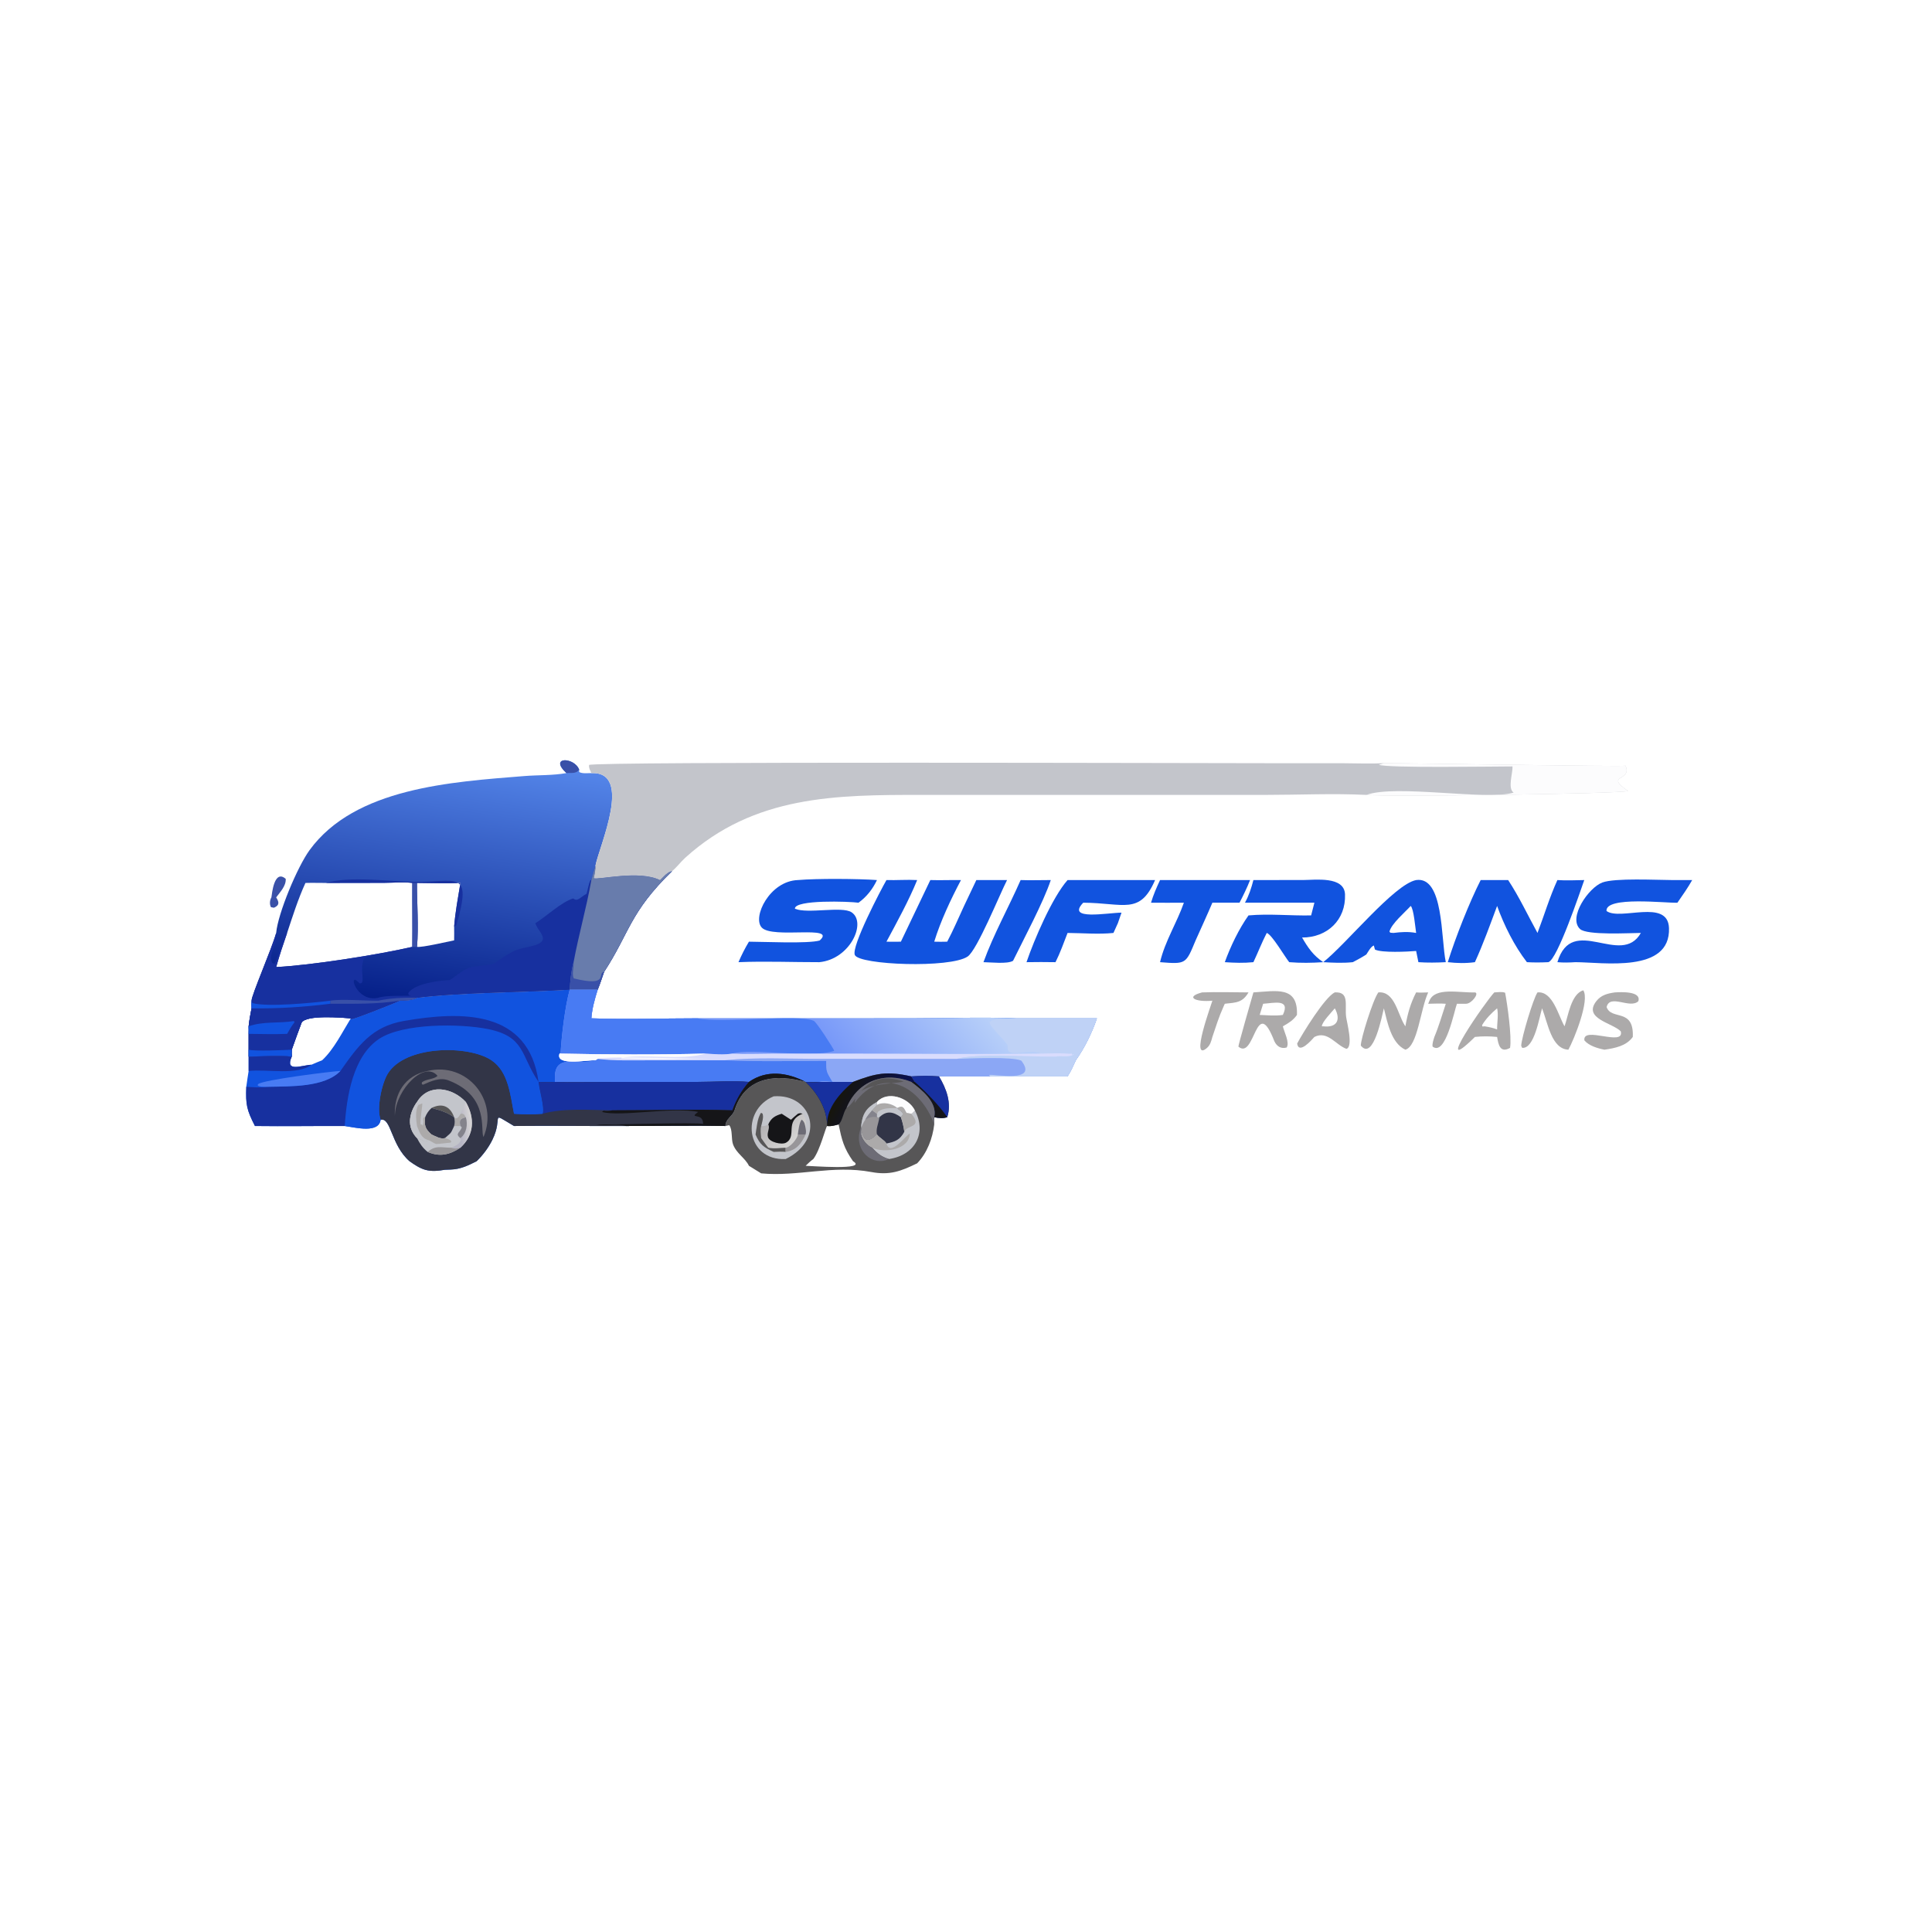 <svg xmlns="http://www.w3.org/2000/svg" version="1.1" xmlns:xlink="http://www.w3.org/1999/xlink" xmlns:svgjs="http://svgjs.dev/svgjs" width="1000" height="1000"><style>
    #light-icon {
      display: inline;
    }
    #dark-icon {
      display: none;
    }

    @media (prefers-color-scheme: dark) {
      #light-icon {
        display: none;
      }
      #dark-icon {
        display: inline;
      }
    }
  </style><g id="light-icon"><svg xmlns="http://www.w3.org/2000/svg" version="1.1" xmlns:xlink="http://www.w3.org/1999/xlink" xmlns:svgjs="http://svgjs.dev/svgjs" width="1000" height="1000"><g><g transform="matrix(1.953,0,0,1.953,0,0)"><svg xmlns="http://www.w3.org/2000/svg" version="1.1" xmlns:xlink="http://www.w3.org/1999/xlink" xmlns:svgjs="http://svgjs.dev/svgjs" width="512" height="512"><svg xmlns="http://www.w3.org/2000/svg" xmlns:xlink="http://www.w3.org/1999/xlink" width="512" height="512">
	<path fill="#1153DF" d="M150.118 204.891C145.351 200.484 152.212 200.552 153.504 203.988L153.492 204.598C154.336 205.097 155.751 204.888 156.722 204.891C167.836 204.43 158.86 224.171 157.831 229.351C157.896 230.517 157.66 231.593 157.378 232.718C158.442 233.23 169.483 230.463 174.932 233.24C175.731 232.474 176.979 230.911 178.112 230.878C166.813 241.876 166.896 247.166 160.098 257.578C159.539 259.138 159.046 260.776 158.399 262.298C157.606 264.85 156.928 267.219 156.722 269.887C166.055 270.216 175.51 269.884 184.858 269.887L241.261 269.881C250.573 269.879 260.044 269.518 269.336 269.887L290.713 269.887C289.404 273.724 287.473 277.684 285.134 280.987C284.457 282.441 283.829 283.936 282.935 285.272L262.423 285.272C257.903 285.267 253.375 285.334 248.857 285.272C246.384 285.029 243.981 285.075 241.507 285.272C235.021 283.836 232.225 284.404 226.078 286.737L217.143 286.737C215.927 286.859 214.731 286.792 213.514 286.737L213.514 286.737C205.647 284.54 197.439 285.359 194.66 294.261C194.069 295.924 192.294 296.498 192.232 298.422C183.466 298.24 174.672 298.43 165.901 298.422C156.014 298.474 146.123 298.312 136.236 298.422L136.009 298.291C129.578 294.513 133.519 295.914 130.488 302.087C129.464 304.174 127.979 306.132 126.323 307.756C124.008 308.919 122.032 309.891 119.39 309.967L117.924 310.021C116.109 310.312 114.485 310.523 112.675 310.021C111.122 309.553 109.853 308.682 108.538 307.756C103.551 303.413 103.714 296.131 100.877 296.764C100.379 300.436 94.279 298.829 91.367 298.422C83.426 298.393 75.511 298.525 67.569 298.422C65.401 294.18 65.09 292.786 65.272 288.035C65.459 286.63 65.672 285.231 65.896 283.831L65.896 280.045L65.896 278.198L65.896 274.005C65.936 273.347 65.899 272.662 65.896 272.001C66.058 270.403 66.369 268.81 66.666 267.233C66.645 266.557 66.65 265.886 66.666 265.209C66.697 263.653 71.96 251.638 73.191 247.256C73.675 241.987 78.854 229.682 82.045 225.303C94.086 208.78 119.587 207.232 138.901 205.679C142.635 205.379 146.417 205.547 150.118 204.891ZM66.666 265.209C66.65 265.886 66.645 266.557 66.666 267.233C66.369 268.81 66.058 270.403 65.896 272.001C65.899 272.662 65.936 273.347 65.896 274.005L65.896 278.198L65.896 280.045C69.575 279.992 73.692 279.615 77.323 280.045C75.421 284.297 79.962 282.311 82.532 282.183C83.473 281.758 84.433 281.377 85.388 280.987C88.507 278.087 90.733 273.513 92.976 269.887L93.112 270.077C93.95 270.077 104.582 265.839 105.923 265.209C107.425 265.131 109.191 265.201 110.518 264.441C122.519 263.001 138.507 263.04 150.981 262.298L150.981 262.298L158.399 262.298C159.046 260.776 159.539 259.138 160.098 257.578C166.896 247.166 166.813 241.876 178.112 230.878C176.979 230.911 175.731 232.474 174.932 233.24C169.483 230.463 158.442 233.23 157.378 232.718C157.66 231.593 157.896 230.517 157.831 229.351C158.86 224.171 167.836 204.43 156.722 204.891C155.751 204.888 154.336 205.097 153.492 204.598L153.504 203.988C152.212 200.552 145.351 200.484 150.118 204.891C146.417 205.547 142.635 205.379 138.901 205.679C119.587 207.232 94.086 208.78 82.045 225.303C78.854 229.682 73.675 241.987 73.191 247.256C71.96 251.638 66.697 263.653 66.666 265.209Z"></path>
	<defs>
		<linearGradient id="gradient_0" gradientUnits="userSpaceOnUse" x1="111.522" y1="266.537" x2="121.62" y2="199.519">
			<stop offset="0" stop-color="#051F88"></stop>
			<stop offset="1" stop-color="#5485E9"></stop>
		</linearGradient>
	</defs>
	<path fill="url(#gradient_0)" d="M150.118 204.891C145.351 200.484 152.212 200.552 153.504 203.988L153.492 204.598C154.336 205.097 155.751 204.888 156.722 204.891C167.836 204.43 158.86 224.171 157.831 229.351C157.896 230.517 157.66 231.593 157.378 232.718C158.442 233.23 169.483 230.463 174.932 233.24C175.731 232.474 176.979 230.911 178.112 230.878C166.813 241.876 166.896 247.166 160.098 257.578C159.539 259.138 159.046 260.776 158.399 262.298L150.981 262.298L150.981 262.298C138.507 263.04 122.519 263.001 110.518 264.441C109.191 265.201 107.425 265.131 105.923 265.209C104.582 265.839 93.95 270.077 93.112 270.077L92.976 269.887C90.586 269.691 81.169 268.906 79.937 271.027C79.06 273.413 78.147 275.793 77.323 278.198C77.304 278.816 77.267 279.427 77.323 280.045C73.692 279.615 69.575 279.992 65.896 280.045L65.896 278.198L65.896 274.005C65.936 273.347 65.899 272.662 65.896 272.001C66.058 270.403 66.369 268.81 66.666 267.233C66.645 266.557 66.65 265.886 66.666 265.209C66.697 263.653 71.96 251.638 73.191 247.256C73.675 241.987 78.854 229.682 82.045 225.303C94.086 208.78 119.587 207.232 138.901 205.679C142.635 205.379 146.417 205.547 150.118 204.891ZM76.094 247.256C75.051 250.254 74.059 253.244 73.191 256.298C82.392 255.838 100.16 253.048 109.265 250.946C109.333 245.296 109.232 239.66 109.265 234.005C106.911 233.696 104.176 233.968 101.788 233.979L86.337 234.005C84.544 234.007 82.74 233.952 80.949 234.005C78.981 238.321 77.58 242.763 76.094 247.256ZM110.518 250.946C111.928 251.149 118.532 249.567 120.358 249.223C120.382 247.995 120.372 246.77 120.358 245.543C120.669 241.737 121.4 237.78 122.022 234.005C118.183 234.195 114.358 234.023 110.518 234.005C110.488 239.607 110.994 245.375 110.518 250.946Z"></path>
	<path fill="#3950A8" d="M109.265 234.005L110.518 234.005C110.488 239.607 110.994 245.375 110.518 250.946L109.265 250.946C109.333 245.296 109.232 239.66 109.265 234.005Z"></path>
	<path fill="#17309F" d="M156.722 233.24C157.062 231.932 157.424 230.64 157.831 229.351C157.896 230.517 157.66 231.593 157.378 232.718C158.442 233.23 169.483 230.463 174.932 233.24C175.731 232.474 176.979 230.911 178.112 230.878C166.813 241.876 166.896 247.166 160.098 257.578C159.539 259.138 159.046 260.776 158.399 262.298L150.981 262.298L150.981 262.298C138.507 263.04 122.519 263.001 110.518 264.441C109.191 265.201 107.425 265.131 105.923 265.209C104.582 265.839 93.95 270.077 93.112 270.077L92.976 269.887C90.586 269.691 81.169 268.906 79.937 271.027C79.06 273.413 78.147 275.793 77.323 278.198C77.304 278.816 77.267 279.427 77.323 280.045C73.692 279.615 69.575 279.992 65.896 280.045L65.896 278.198L65.896 274.005C65.936 273.347 65.899 272.662 65.896 272.001C66.058 270.403 66.369 268.81 66.666 267.233C66.645 266.557 66.65 265.886 66.666 265.209C66.697 263.653 71.96 251.638 73.191 247.256C73.766 249.92 70.928 252.792 72.142 255.201L72.716 255.463C73.364 254.98 74.839 248.975 75.515 247.559L76.094 247.256C75.051 250.254 74.059 253.244 73.191 256.298C82.392 255.838 100.16 253.048 109.265 250.946L109.09 251.437C107.329 252.058 96.886 253.166 96.472 254.062C95.115 257.008 97.119 260.895 95.284 260.599L94.944 260.253C92.161 257.461 94.373 265.685 100.222 264.441C102.015 263.742 106.755 263.975 108.852 263.892L108.273 263.636L108.208 263.195C109.779 260.709 116.264 259.854 118.998 259.769C119.7 259.748 122.866 256.556 125.259 256.228C133.94 255.038 128.52 256.333 135.793 252.259C137.565 251.267 140.079 251.093 142.036 250.422C145.98 249.071 142.511 246.874 141.884 244.689C144.889 242.779 148.82 239.054 151.903 238.112C153.12 239.077 153.701 237.801 155.454 236.883C155.794 235.775 155.97 234.271 156.487 233.273L156.722 233.24Z"></path>
	<path fill="#687CAC" d="M156.722 233.24C157.062 231.932 157.424 230.64 157.831 229.351C157.896 230.517 157.66 231.593 157.378 232.718C158.442 233.23 169.483 230.463 174.932 233.24C175.731 232.474 176.979 230.911 178.112 230.878C166.813 241.876 166.896 247.166 160.098 257.578C159.539 259.138 159.046 260.776 158.399 262.298L150.981 262.298C151.15 259.856 151.356 257.366 152.018 255.002C153.362 247.704 155.453 240.523 156.722 233.24Z"></path>
	<path fill="#3950A8" d="M150.981 262.298C151.15 259.856 151.356 257.366 152.018 255.002C152.142 256.213 151.482 258.329 152.09 259.309C161.703 261.668 158.142 257.767 160.098 257.578C159.539 259.138 159.046 260.776 158.399 262.298L150.981 262.298Z"></path>
	<path fill="#17309F" d="M87.509 266.025C93.752 266.007 99.735 266.192 105.923 265.209C104.582 265.839 93.95 270.077 93.112 270.077L92.976 269.887C90.586 269.691 81.169 268.906 79.937 271.027C79.06 273.413 78.147 275.793 77.323 278.198C77.304 278.816 77.267 279.427 77.323 280.045C73.692 279.615 69.575 279.992 65.896 280.045L65.896 278.198L65.896 274.005C65.936 273.347 65.899 272.662 65.896 272.001C66.058 270.403 66.369 268.81 66.666 267.233C73.692 267.337 80.537 266.899 87.509 266.025Z"></path>
	<path fill="#1153DF" d="M65.896 272.001C69.724 270.627 73.921 271.255 77.896 270.607L78.044 270.888L77.986 271.027C77.241 271.962 76.682 272.97 76.094 274.005C72.702 274.133 69.29 274.036 65.896 274.005C65.936 273.347 65.899 272.662 65.896 272.001Z"></path>
	<path fill="#1153DF" d="M65.896 278.198C67.364 278.643 75.382 278.309 77.323 278.198C77.304 278.816 77.267 279.427 77.323 280.045C73.692 279.615 69.575 279.992 65.896 280.045L65.896 278.198Z"></path>
	<path fill="#3950A8" d="M100.222 265.209C103.66 264.522 107.013 264.323 110.518 264.441C109.191 265.201 107.425 265.131 105.923 265.209C99.735 266.192 93.752 266.007 87.509 266.025L87.509 265.209C90.316 264.715 96.867 265.242 100.222 265.209Z"></path>
	<path fill="#1153DF" d="M66.666 265.209L66.891 265.849C71.02 266.949 83.033 265.777 87.509 265.209L87.509 266.025C80.537 266.899 73.692 267.337 66.666 267.233C66.645 266.557 66.65 265.886 66.666 265.209Z"></path>
	<path fill="#17309F" d="M86.337 234.005C92.796 232.139 102.908 233.613 109.732 233.716C120.835 233.884 125.341 230.146 120.942 245.267L120.358 245.543C120.669 241.737 121.4 237.78 122.022 234.005C118.183 234.195 114.358 234.023 110.518 234.005L109.265 234.005C106.911 233.696 104.176 233.968 101.788 233.979L86.337 234.005Z"></path>
	<path fill="#3950A8" d="M150.118 204.891C145.351 200.484 152.212 200.552 153.504 203.988C152.626 205.16 151.401 204.753 150.118 204.891Z"></path>
	<defs>
		<linearGradient id="gradient_1" gradientUnits="userSpaceOnUse" x1="227.785" y1="286.134" x2="255.419" y2="262.478">
			<stop offset="0" stop-color="#7798F9"></stop>
			<stop offset="1" stop-color="#B7CFF9"></stop>
		</linearGradient>
	</defs>
	<path fill="url(#gradient_1)" d="M150.981 262.298L158.399 262.298C157.606 264.85 156.928 267.219 156.722 269.887C166.055 270.216 175.51 269.884 184.858 269.887L241.261 269.881C250.573 269.879 260.044 269.518 269.336 269.887L290.713 269.887C289.404 273.724 287.473 277.684 285.134 280.987C284.457 282.441 283.829 283.936 282.935 285.272L262.423 285.272C257.903 285.267 253.375 285.334 248.857 285.272C246.384 285.029 243.981 285.075 241.507 285.272C235.021 283.836 232.225 284.404 226.078 286.737L217.143 286.737C215.927 286.859 214.731 286.792 213.514 286.737C208.609 284.205 203.203 283.449 198.489 286.737C194.081 286.352 189.421 286.728 184.979 286.733L159.79 286.746C155.583 286.747 151.324 286.885 147.122 286.737C146.339 278.515 153.194 282.634 157.831 280.987C155.419 280.968 147.1 282.56 148.297 279.227L148.581 278.942C148.859 274.25 149.76 266.731 150.981 262.298L150.981 262.298Z"></path>
	<path fill="#487BF3" d="M150.981 262.298L158.399 262.298C157.606 264.85 156.928 267.219 156.722 269.887C166.055 270.216 175.51 269.884 184.858 269.887C191.601 271.346 211.447 268.668 215.677 270.554C216.41 270.881 221.033 278.051 221.086 278.51C214.583 280.605 199.16 277.649 194.092 279.227C191.777 279.603 189.359 279.375 187.031 279.227C174.202 279.565 161.127 279.502 148.297 279.227L148.581 278.942C148.859 274.25 149.76 266.731 150.981 262.298L150.981 262.298Z"></path>
	<path fill="#487BF3" d="M158.399 280.623C163.045 281.174 167.764 281.007 172.436 281.002L192.232 280.987C201.056 281.393 210.133 281.162 218.977 281.148C218.975 284.291 219.06 283.964 220.634 286.737C219.469 286.663 218.296 286.517 217.143 286.737C215.927 286.859 214.731 286.792 213.514 286.737C208.609 284.205 203.203 283.449 198.489 286.737C194.081 286.352 189.421 286.728 184.979 286.733L159.79 286.746C155.583 286.747 151.324 286.885 147.122 286.737C146.339 278.515 153.194 282.634 157.831 280.987L158.399 280.623Z"></path>
	<path fill="#BFD2F6" d="M269.336 269.887L290.713 269.887C289.404 273.724 287.473 277.684 285.134 280.987C284.457 282.441 283.829 283.936 282.935 285.272L262.423 285.272L262.106 284.905C263.177 284.492 275.392 287.182 270.673 281.108C268.363 279.985 256.902 280.571 253.619 280.623C259.351 279.116 273.201 280.113 279.739 280.045C281.156 279.711 283.396 280.351 284.538 279.472L284.326 279.359L284.129 279.642L283.982 279.111L283.764 279.27C281.072 279.063 278.339 279.192 275.641 279.227L275.489 279.048C271.674 277.92 266.829 280.735 267.031 277.349L267.05 277.061C266.212 275.489 262.221 272.065 262.255 270.89C263.523 269.499 267.437 270.408 269.336 269.887Z"></path>
	<path fill="#8BA7F5" d="M192.232 280.987C200.255 280.177 208.6 280.618 216.671 280.627L253.619 280.623C256.902 280.571 268.363 279.985 270.673 281.108C275.392 287.182 263.177 284.492 262.106 284.905L262.423 285.272C257.903 285.267 253.375 285.334 248.857 285.272C246.384 285.029 243.981 285.075 241.507 285.272C235.021 283.836 232.225 284.404 226.078 286.737L217.143 286.737C218.296 286.517 219.469 286.663 220.634 286.737C219.06 283.964 218.975 284.291 218.977 281.148C210.133 281.162 201.056 281.393 192.232 280.987Z"></path>
	<path fill="#D9DCFD" d="M194.092 279.227C197.453 279.413 200.905 279.238 204.276 279.235L224.45 279.224C241.504 279.22 258.593 279.474 275.641 279.227C278.339 279.192 281.072 279.063 283.764 279.27L283.982 279.111L284.129 279.642L284.326 279.359L284.538 279.472C283.396 280.351 281.156 279.711 279.739 280.045C273.201 280.113 259.351 279.116 253.619 280.623L216.671 280.627C208.6 280.618 200.255 280.177 192.232 280.987L172.436 281.002C167.764 281.007 163.045 281.174 158.399 280.623L157.831 280.987C155.419 280.968 147.1 282.56 148.297 279.227C161.127 279.502 174.202 279.565 187.031 279.227C189.359 279.375 191.777 279.603 194.092 279.227Z"></path>
	<path fill="#FCFCFD" d="M148.297 279.227C161.127 279.502 174.202 279.565 187.031 279.227C180.346 281.142 171.627 279.291 164.633 280.337L164.693 280.51C172.226 280.772 179.891 280.697 187.429 280.572C182.887 280.665 161.511 279.812 158.399 280.623L157.831 280.987C155.419 280.968 147.1 282.56 148.297 279.227Z"></path>
	<path fill="#323547" d="M100.877 296.764C99.741 293.799 101.162 287.171 102.783 284.533C107.418 276.993 124.183 276.912 130.262 281.009C134.813 284.075 135.225 290.291 136.236 295.177C138.763 295.364 141.257 295.363 143.783 295.177C144.413 293.712 142.851 288.743 142.729 286.737C144.194 286.776 145.66 286.851 147.122 286.737C151.324 286.885 155.583 286.747 159.79 286.746L184.979 286.733C189.421 286.728 194.081 286.352 198.489 286.737C203.203 283.449 208.609 284.205 213.514 286.737L213.514 286.737C205.647 284.54 197.439 285.359 194.66 294.261C194.069 295.924 192.294 296.498 192.232 298.422C183.466 298.24 174.672 298.43 165.901 298.422C156.014 298.474 146.123 298.312 136.236 298.422L136.009 298.291C129.578 294.513 133.519 295.914 130.488 302.087C129.464 304.174 127.979 306.132 126.323 307.756C124.008 308.919 122.032 309.891 119.39 309.967L117.924 310.021C116.109 310.312 114.485 310.523 112.675 310.021C111.122 309.553 109.853 308.682 108.538 307.756C103.551 303.413 103.714 296.131 100.877 296.764Z"></path>
	<path fill="#17309F" d="M147.122 286.737C151.324 286.885 155.583 286.747 159.79 286.746L184.979 286.733C189.421 286.728 194.081 286.352 198.489 286.737C196.407 289.162 195.211 291.286 194.092 294.261C183.536 293.904 172.874 294.279 162.307 294.261C156.477 294.22 149.413 293.59 143.783 295.177C144.413 293.712 142.851 288.743 142.729 286.737C144.194 286.776 145.66 286.851 147.122 286.737Z"></path>
	<path fill="#151518" d="M198.489 286.737C203.203 283.449 208.609 284.205 213.514 286.737L213.514 286.737C205.647 284.54 197.439 285.359 194.66 294.261C194.069 295.924 192.294 296.498 192.232 298.422C183.466 298.24 174.672 298.43 165.901 298.422C163.334 297.719 160.571 298.56 158.021 298.02C161.59 298.145 184.734 297.369 186.332 297.883C186.434 294.659 182.268 296.749 185.034 294.682C178.216 293.308 164.442 296.053 159.561 294.696L159.964 294.354L159.987 294.373C160.798 294.512 161.514 294.441 162.307 294.261C172.874 294.279 183.536 293.904 194.092 294.261C195.211 291.286 196.407 289.162 198.489 286.737Z"></path>
	<path fill="#C3C5CB" d="M110.518 292.055C113.557 287.046 119.865 288.18 123.459 292.055C125.888 296.3 125.731 300.789 122.022 304.171C119.148 306.078 116.507 306.666 113.33 305.286C112.05 304.266 111.248 303.078 110.518 301.626C107.741 298.802 108.355 295.063 110.518 292.055Z"></path>
	<path fill="#ACAAAA" d="M122.022 295.177C122.865 295.015 123.096 295.348 123.459 296.096C121.969 296.528 121.682 296.844 122.022 298.422L120.358 298.422C120.589 297.555 120.555 296.957 120.358 296.096L120.358 296.096L120.845 296.383C121.55 296.173 121.633 295.77 122.022 295.177Z"></path>
	<path fill="#C3C5CB" d="M110.518 292.055C113.557 287.046 119.865 288.18 123.459 292.055C122.995 293.103 122.515 294.142 122.022 295.177C121.633 295.77 121.55 296.173 120.845 296.383L120.358 296.096L120.358 296.096C118.486 294.784 116.55 294.197 114.364 293.647C113.55 294.425 113.109 295.064 112.675 296.096L112.345 296.135L112.149 296.51C112.196 297.165 112.299 297.748 111.999 298.359L111.858 298.038L111.469 298.011C111.261 296.681 112.067 292.757 111.897 292.435L110.894 292.839L110.518 292.055Z"></path>
	<path fill="#575657" d="M114.364 293.647C117.124 292.266 119.288 293.117 120.358 296.096L120.358 296.096C118.486 294.784 116.55 294.197 114.364 293.647Z"></path>
	<path fill="#323547" d="M114.364 293.647C116.55 294.197 118.486 294.784 120.358 296.096C120.555 296.957 120.589 297.555 120.358 298.422L120.171 298.84C119.376 300.641 119.375 300.27 117.924 301.626C116.785 301.971 115.395 301.119 114.364 300.666C112.713 299.184 112.426 298.384 112.675 296.096C113.109 295.064 113.55 294.425 114.364 293.647Z"></path>
	<path fill="#ACAAAA" d="M110.894 292.839L111.897 292.435C112.067 292.757 111.261 296.681 111.469 298.011L111.858 298.038L111.999 298.359C112.299 297.748 112.196 297.165 112.149 296.51L112.345 296.135L112.675 296.096C112.426 298.384 112.713 299.184 114.364 300.666C115.395 301.119 116.785 301.971 117.924 301.626C118.569 301.855 119.197 301.93 119.616 302.486L119.444 302.829C116.685 303.126 115.679 303.212 115.603 303.191C114.852 302.984 114.197 302.312 113.33 302.095L113.059 302.481L112.494 302.507C111.979 302.226 111.492 301.962 110.938 301.769L110.518 301.626C107.741 298.802 108.355 295.063 110.518 292.055L110.894 292.839Z"></path>
	<path fill="#C3C5CB" d="M110.518 292.055L110.894 292.839C109.989 294.146 110.274 296.911 110.518 298.422C111.143 299.939 111.605 301.568 113.33 302.095L113.059 302.481L112.494 302.507C111.979 302.226 111.492 301.962 110.938 301.769L110.518 301.626C107.741 298.802 108.355 295.063 110.518 292.055Z"></path>
	<defs>
		<linearGradient id="gradient_2" gradientUnits="userSpaceOnUse" x1="121.804" y1="297.981" x2="124.619" y2="297.703">
			<stop offset="0" stop-color="#B6B5C4"></stop>
			<stop offset="1" stop-color="#D4D2D4"></stop>
		</linearGradient>
	</defs>
	<path fill="url(#gradient_2)" d="M123.459 292.055C125.888 296.3 125.731 300.789 122.022 304.171C121.106 304.382 120.559 304.536 119.671 304.171L119.953 304.031C121.016 303.493 121.836 303.162 122.222 301.983L122.022 301.626C120.441 300.377 122.024 300.157 122.388 298.738L122.022 298.422C121.682 296.844 121.969 296.528 123.459 296.096C123.096 295.348 122.865 295.015 122.022 295.177C122.515 294.142 122.995 293.103 123.459 292.055Z"></path>
	<path fill="#84838C" d="M122.022 298.422C121.682 296.844 121.969 296.528 123.459 296.096C124.036 298.008 123.641 300.4 122.022 301.626C120.441 300.377 122.024 300.157 122.388 298.738L122.022 298.422Z"></path>
	<path fill="#989699" d="M113.33 305.286C115.436 303.5 116.746 304.123 119.223 304.165L119.671 304.171C120.559 304.536 121.106 304.382 122.022 304.171C119.148 306.078 116.507 306.666 113.33 305.286Z"></path>
	<path fill="#6D6C76" d="M113.33 283.831C123.767 281.342 132.263 291.636 128.144 301.33C127.191 299.687 129.813 290.719 119.178 286.459L118.818 286.316C116.522 285.464 114.187 286.565 112.125 287.477L111.796 287.34L111.809 286.847C113.002 285.905 114.915 286.113 115.956 285.134C112.523 281.002 105.034 288.668 104.672 295.327L104.648 295.811C104.349 289.892 107.32 284.976 113.33 283.831Z"></path>
	<path fill="#1153DF" d="M91.367 298.422C91.865 290.604 93.54 279.981 100.425 275.363C106.751 271.121 121.969 271.249 129.318 272.729C139.269 274.733 137.958 279.764 142.729 286.737C142.851 288.743 144.413 293.712 143.783 295.177C141.257 295.363 138.763 295.364 136.236 295.177C135.225 290.291 134.813 284.075 130.262 281.009C124.183 276.912 107.418 276.993 102.783 284.533C101.162 287.171 99.741 293.799 100.877 296.764C100.379 300.436 94.279 298.829 91.367 298.422Z"></path>
	<path fill="#17309F" d="M90.224 283.831C94.858 277.232 98.53 272.06 107.003 270.587C122.33 267.923 140.117 267.591 142.729 286.737C137.958 279.764 139.269 274.733 129.318 272.729C121.969 271.249 106.751 271.121 100.425 275.363C93.54 279.981 91.865 290.604 91.367 298.422C83.426 298.393 75.511 298.525 67.569 298.422C65.401 294.18 65.09 292.786 65.272 288.035C67.105 288.125 69.019 288.33 70.837 288.035L71.297 288.027C76.917 287.892 86.063 288.196 90.224 283.831Z"></path>
	<path fill="#17309F" d="M65.896 280.045C69.575 279.992 73.692 279.615 77.323 280.045C75.421 284.297 79.962 282.311 82.532 282.183C78.891 285.076 70.838 283.304 65.896 283.831L65.896 280.045Z"></path>
	<path fill="#487BF3" d="M70.837 288.035C70.689 288.034 67.626 288.131 68.428 287.319C69.495 286.239 87.733 283.94 90.224 283.831C86.063 288.196 76.917 287.892 71.297 288.027L70.837 288.035Z"></path>
	<path fill="#C3C5CB" d="M156.722 204.891C156.385 204.107 156.019 203.587 156.12 202.73C158.069 201.775 319.589 202.267 336.399 202.269L356.051 202.278C359.61 202.287 363.211 202.449 366.763 202.268C371.804 202.203 429.906 203.222 430.809 202.934C432.687 207.102 425.035 205.251 431.49 209.632C430.186 210.368 368.149 211.241 362.124 210.67C353.279 210.24 344.23 210.669 335.363 210.671L244.399 210.668C221.63 210.664 199.926 210.735 181.604 227.333C180.407 228.417 179.336 229.894 178.112 230.878C176.979 230.911 175.731 232.474 174.932 233.24C169.483 230.463 158.442 233.23 157.378 232.718C157.66 231.593 157.896 230.517 157.831 229.351C158.86 224.171 167.836 204.43 156.722 204.891Z"></path>
	<path fill="#FCFCFD" d="M366.763 202.268C371.804 202.203 429.906 203.222 430.809 202.934C432.687 207.102 425.035 205.251 431.49 209.632C430.186 210.368 368.149 211.241 362.124 210.67C370.005 207.814 394.014 212.213 401.151 210.063C399.5 208.949 400.957 204.894 400.855 203.123C396.454 203.122 367.201 203.602 365.451 202.677L366.763 202.268Z"></path>
	<path fill="#575657" d="M226.078 286.737C232.225 284.404 235.021 283.836 241.507 285.272C243.981 285.075 246.384 285.029 248.857 285.272C250.802 288.484 252.27 292.372 251.035 296.096C249.802 296.439 248.834 296.321 247.597 296.096C247.595 296.728 247.57 297.369 247.597 298C247.156 301.737 245.722 305.554 243.076 308.31C238.694 310.442 235.777 311.523 230.93 310.619C220.636 308.698 211.5 311.899 201.734 310.974L198.489 308.97C197.509 306.9 195.172 305.718 194.278 303.292C193.749 301.859 194.195 299.326 193.266 298.212L192.232 298.422C192.294 296.498 194.069 295.924 194.66 294.261C197.439 285.359 205.647 284.54 213.514 286.737L213.514 286.737C214.731 286.792 215.927 286.859 217.143 286.737L226.078 286.737ZM222.245 298C221.187 298.287 220.312 298.562 219.202 298.422C218.796 298.845 217.352 304.796 215.551 307.177C214.805 307.71 214.172 308.332 213.514 308.97C214.593 308.965 230.209 310.246 226.078 307.756C223.595 304.209 223.116 302.11 222.245 298Z"></path>
	<defs>
		<linearGradient id="gradient_3" gradientUnits="userSpaceOnUse" x1="223.588" y1="288.203" x2="235.966" y2="294.568">
			<stop offset="0" stop-color="#16150E"></stop>
			<stop offset="1" stop-color="#0A104C"></stop>
		</linearGradient>
	</defs>
	<path fill="url(#gradient_3)" d="M226.078 286.737C232.225 284.404 235.021 283.836 241.507 285.272L242.445 286.737L241.507 286.737C234.446 283.88 227.279 286.483 224.354 293.647C223.43 294.85 223.328 297.097 222.245 298C221.187 298.287 220.312 298.562 219.202 298.422L219.202 298C219.061 293.699 216.58 289.641 213.514 286.737L213.514 286.737C214.731 286.792 215.927 286.859 217.143 286.737L226.078 286.737Z"></path>
	<path fill="#17309F" d="M213.514 286.737C214.731 286.792 215.927 286.859 217.143 286.737L226.078 286.737C222.842 289.454 219.1 293.521 219.202 298C219.061 293.699 216.58 289.641 213.514 286.737L213.514 286.737Z"></path>
	<path fill="#17309F" d="M241.507 285.272C243.981 285.075 246.384 285.029 248.857 285.272C250.802 288.484 252.27 292.372 251.035 296.096C249.802 296.439 248.834 296.321 247.597 296.096C248.517 292.161 244.261 288.792 241.507 286.737L242.445 286.737L241.507 285.272Z"></path>
	<path fill="#151518" d="M242.445 286.737C244.95 288.936 249.186 293.201 251.035 296.096C249.802 296.439 248.834 296.321 247.597 296.096C248.517 292.161 244.261 288.792 241.507 286.737L242.445 286.737Z"></path>
	<path fill="#6D6C76" d="M224.354 293.647C227.279 286.483 234.446 283.88 241.507 286.737C244.261 288.792 248.517 292.161 247.597 296.096C247.595 296.728 247.57 297.369 247.597 298C244.199 288.45 234.101 281.958 226.51 292.292C226.651 286.885 236.485 287.386 239.494 286.648C229.231 283.096 227.271 292.075 224.354 293.647Z"></path>
	<path fill="#C3C5CB" d="M205.05 290.553C215.206 289.772 219.12 301.815 208.229 307.177C197.692 307.702 196.07 294.3 205.05 290.553Z"></path>
	<defs>
		<linearGradient id="gradient_4" gradientUnits="userSpaceOnUse" x1="204.193" y1="296.794" x2="209.464" y2="302.63">
			<stop offset="0" stop-color="#B4B2B4"></stop>
			<stop offset="1" stop-color="#D4D3D2"></stop>
		</linearGradient>
	</defs>
	<path fill="url(#gradient_4)" d="M200.247 300.666C200.534 298.99 200.699 296.322 201.705 294.929L202.086 295.141C202.455 296.072 201.949 297.486 201.734 298.422C202.517 298.516 202.965 298.42 203.615 298C204.384 296.308 205.398 295.71 207.181 295.177L209.631 296.764C210.201 296.209 210.846 295.7 211.448 295.177C212.033 294.971 212.094 295.01 212.7 295.177C213.764 296.191 213.608 297.699 213.514 299.041C213.626 299.659 213.658 300.051 213.514 300.666C212.372 303.181 211 304.894 208.229 305.286C207.156 305.192 206.123 305.235 205.05 305.286C202.448 304.102 201.38 303.373 200.247 300.666Z"></path>
	<path fill="#151518" d="M211.448 295.177C212.033 294.971 212.094 295.01 212.7 295.177C207.737 297.169 211.407 301.118 208.295 302.851C207.202 303.46 203.933 302.744 203.529 301.358C203.17 300.123 204.158 299.037 203.615 298C204.384 296.308 205.398 295.71 207.181 295.177L209.631 296.764C210.201 296.209 210.846 295.7 211.448 295.177Z"></path>
	<path fill="#575657" d="M200.247 300.666C200.534 298.99 200.699 296.322 201.705 294.929L202.086 295.141C202.455 296.072 201.949 297.486 201.734 298.422C201.435 299.423 201.653 300.595 201.734 301.626C202.35 302.478 202.943 303.363 203.615 304.171C205.236 304.51 206.627 304.216 208.229 304.171L208.229 305.286C207.156 305.192 206.123 305.235 205.05 305.286C202.448 304.102 201.38 303.373 200.247 300.666Z"></path>
	<path fill="#989699" d="M211.448 300.666L213.514 300.666C212.372 303.181 211 304.894 208.229 305.286L208.229 304.171C209.463 304.078 211.405 301.695 211.448 300.666Z"></path>
	<path fill="#6D6C76" d="M211.448 300.666C211.566 299.762 211.84 297.342 212.485 296.732C213.271 297.36 213.353 298.094 213.514 299.041C213.626 299.659 213.658 300.051 213.514 300.666L211.448 300.666Z"></path>
	<path fill="#C3C5CB" d="M232.42 292.055C235.182 288.97 240.789 290.897 242.445 294.261C245.718 300.34 242.465 306.163 235.603 307.177C233.65 306.619 232.492 305.674 231.151 304.171C229.774 303.544 228.614 302.125 228.237 300.666L228.237 298.422C228.56 295.304 229.536 293.622 232.42 292.055Z"></path>
	<path fill="#323547" d="M228.237 298.422C228.56 295.304 229.536 293.622 232.42 292.055L232.42 292.839C233.983 291.94 236.477 292.458 237.804 293.647L237.804 293.647C238.732 294.725 240.018 294.817 238.758 296.096C239.228 297.388 239.47 298.586 239.673 299.939C238.478 302.145 237.217 302.599 234.935 303.054C234.362 302.126 233.141 301.617 232.42 300.666C230.06 303.067 228.598 302.483 228.237 299.041L228.237 300.666L228.237 298.422Z"></path>
	<path fill="#989699" d="M228.237 298.422C228.56 295.304 229.536 293.622 232.42 292.055L232.42 292.839C231.997 293.309 231.551 293.771 231.151 294.261L232.42 295.177L232.42 296.096C232.908 296.217 232.689 296.242 233.08 296.096L232.993 296.578C232.728 298 232.112 299.183 232.42 300.666C230.06 303.067 228.598 302.483 228.237 299.041L228.237 300.666L228.237 298.422Z"></path>
	<path fill="#C3C5CB" d="M228.237 298.422C228.56 295.304 229.536 293.622 232.42 292.055L232.42 292.839C231.997 293.309 231.551 293.771 231.151 294.261C230.485 295.061 229.779 295.82 229.326 296.764C228.8 297.513 228.502 298.165 228.237 299.041L228.237 300.666L228.237 298.422Z"></path>
	<path fill="#84838C" d="M231.151 294.261L232.42 295.177L232.42 296.096C231.335 295.861 230.23 296.14 229.326 296.764C229.779 295.82 230.485 295.061 231.151 294.261Z"></path>
	<path fill="#C3C5CB" d="M232.42 292.839C233.983 291.94 236.477 292.458 237.804 293.647L237.804 293.647C238.732 294.725 240.018 294.817 238.758 296.096C236.766 294.643 234.964 294.252 233.08 296.096C232.689 296.242 232.908 296.217 232.42 296.096L232.42 295.177L231.151 294.261C231.551 293.771 231.997 293.309 232.42 292.839Z"></path>
	<path fill="#ACAAAA" d="M232.42 292.839C233.983 291.94 236.477 292.458 237.804 293.647C235.928 293.767 234.329 293.478 232.728 294.614L232.42 295.177L231.151 294.261C231.551 293.771 231.997 293.309 232.42 292.839Z"></path>
	<path fill="#ACAAAA" d="M228.237 299.041C228.598 302.483 230.06 303.067 232.42 300.666C233.141 301.617 234.362 302.126 234.935 303.054C235.979 306.671 239.889 301.052 241.118 300.421C240.994 304.661 234.498 305.734 231.151 304.171C229.774 303.544 228.614 302.125 228.237 300.666L228.237 299.041Z"></path>
	<path fill="#FCFCFD" d="M232.42 292.055C235.182 288.97 240.789 290.897 242.445 294.261C242.133 294.634 241.913 294.899 241.507 295.177L240.24 294.953C239.512 293.612 239.349 292.869 237.804 293.647L237.804 293.647C236.477 292.458 233.983 291.94 232.42 292.839L232.42 292.055Z"></path>
	<path fill="#ACAAAA" d="M237.804 293.647C239.349 292.869 239.512 293.612 240.24 294.953L241.507 295.177C244.736 298.934 240.209 298.119 239.673 299.939C239.47 298.586 239.228 297.388 238.758 296.096C240.018 294.817 238.732 294.725 237.804 293.647Z"></path>
	<path fill="#6D6C76" d="M235.603 307.177C231.126 309.251 226.466 304.939 227.903 299.683L228.237 298.422L228.237 300.666C228.614 302.125 229.774 303.544 231.151 304.171C232.492 305.674 233.65 306.619 235.603 307.177Z"></path>
	<path fill="#1153DF" d="M234.935 233.24C237.656 233.313 240.335 233.095 243.076 233.24C240.82 238.753 237.758 244.313 234.935 249.572C236.206 249.618 237.485 249.58 238.758 249.572L246.563 233.24C249.257 233.325 251.984 233.204 254.685 233.24C252.026 238.259 249.266 244.129 247.597 249.572C248.744 249.62 249.887 249.593 251.035 249.572C252.662 246.506 254.036 243.252 255.5 240.101L258.757 233.24L266.898 233.24C264.982 236.951 258.984 251.789 256.453 253.507C251.8 256.666 227.679 255.756 226.549 253.093C225.59 250.833 233.43 235.851 234.935 233.24Z"></path>
	<path fill="#1153DF" d="M211.448 233.24C216.563 232.798 227.452 232.878 232.42 233.24C231.275 235.65 229.69 237.671 227.535 239.242C225.118 238.91 210.554 238.378 210.674 240.836C214.03 242.267 223.14 240.092 225.687 241.779C229.775 244.486 225.28 254.247 217.143 255.002C210.024 255.014 202.822 254.707 195.718 255.002C196.53 253.106 197.423 251.339 198.489 249.572C202.467 249.584 214.112 250.146 217.229 249.261C221.976 245.003 204.739 248.918 201.878 245.821C199.339 243.073 203.969 233.503 211.448 233.24Z"></path>
	<path fill="#1153DF" d="M443.158 233.24L448.477 233.24C447.303 235.327 445.92 237.274 444.562 239.242C441.642 239.396 425.422 237.435 425.768 241.438C429.403 244.104 442.043 238.052 442.328 245.959C442.764 258.025 424.663 255.004 417.526 255.002C415.908 255.101 414.369 255.155 412.753 255.002C416.672 241.993 429.627 256.465 434.877 247.256C431.929 247.26 420.566 247.944 418.735 246.202C415.541 243.162 421.033 235.24 424.66 233.888C428.005 232.642 439.077 233.23 443.158 233.24Z"></path>
	<path fill="#1153DF" d="M392.422 233.24L399.704 233.24C402.656 237.74 404.893 242.553 407.477 247.256C409.266 242.562 410.661 237.828 412.753 233.24C415.108 233.407 417.515 233.274 419.876 233.24C418.832 236.155 412.731 254.401 410.346 255.002C408.439 255.092 406.581 255.115 404.674 255.002C401.349 250.722 398.605 245.204 396.775 240.101C394.919 245.08 393.096 250.17 390.89 255.002C388.385 255.34 386.213 255.28 383.703 255.002C385.718 248.524 389.436 239.1 392.422 233.24Z"></path>
	<path fill="#1153DF" d="M332.187 233.24L345.396 233.229C348.569 233.222 356.28 232.147 356.466 237.032C356.723 243.776 351.793 248.488 345.085 248.472C346.671 251.202 348.02 253.192 350.688 255.002C347.632 255.206 344.739 255.25 341.679 255.002C340.511 253.565 337.071 247.65 335.722 247.256C334.428 249.753 333.395 252.453 332.187 255.002C329.623 255.265 327.174 255.178 324.606 255.002C326.114 250.84 328.329 246.212 330.886 242.609C336.339 242.114 341.99 242.718 347.485 242.609L348.351 239.242L329.942 239.242C331.002 237.343 331.643 235.336 332.187 233.24Z"></path>
	<path fill="#1153DF" d="M375.315 233.24C382.654 232.168 381.858 248.724 383.175 255.002C380.741 255.132 378.348 255.168 375.915 255.002L375.315 252.035C373.119 252.225 366.165 252.57 364.397 251.654L364.104 250.575C363.275 250.911 362.624 252.216 362.124 252.95C360.977 253.721 359.747 254.349 358.532 255.002C355.903 255.283 353.319 255.152 350.688 255.002C356.844 250.157 369.517 234.344 375.315 233.24ZM369.312 247.256C371.383 246.992 373.244 246.873 375.315 247.256C375.098 245.91 374.689 240.859 373.879 240.101C372.342 241.796 368.754 244.815 368.249 246.905L368.47 247.188L369.312 247.256Z"></path>
	<path fill="#1153DF" d="M282.935 233.24L306.131 233.24C302.093 242.579 297.864 239.297 287.084 239.242C282.447 244.054 293.543 241.902 297.231 241.876L296.269 244.661L295.095 247.256C291.181 247.665 286.888 247.284 282.935 247.256C281.921 249.846 280.989 252.516 279.739 255.002C277.175 254.943 274.614 254.973 272.05 255.002C274.032 249.165 278.866 237.836 282.935 233.24Z"></path>
	<path fill="#1153DF" d="M307.443 233.24L331.304 233.24C330.487 235.31 329.53 237.268 328.507 239.242L321.314 239.242C319.892 242.591 318.359 245.9 316.875 249.223C314.255 255.507 314.39 255.553 307.443 255.002C308.762 249.417 311.889 244.612 313.76 239.242C310.859 239.281 307.954 239.248 305.052 239.242C305.67 237.142 306.52 235.222 307.443 233.24Z"></path>
	<path fill="#1153DF" d="M270.496 233.24C273.143 233.343 275.833 233.23 278.487 233.24C276.571 239.038 271.253 248.99 268.488 254.632C267.006 255.557 262.478 255.019 260.647 255.002C263.314 247.629 267.333 240.437 270.496 233.24Z"></path>
	<path fill="#ACAAAA" d="M332.187 263.014C338.252 262.643 344.02 261.238 343.727 268.982C342.759 270.394 341.452 271.184 339.994 272.001C340.315 273.459 341.853 276.286 341.002 277.618C339.499 278.047 338.375 277.298 337.746 275.963C332.799 263.222 332.637 281.099 328.207 277.385C328.159 277.015 331.739 264.583 332.187 263.014ZM333.852 268.982C335.871 269.065 337.991 269.287 339.994 268.982C342.045 264.643 337.692 265.83 334.764 266.025L333.852 268.982Z"></path>
	<path fill="#ACAAAA" d="M365.3 263.014C369.614 262.642 370.388 268.662 372.229 271.633L372.46 272.001C373.046 268.728 373.788 265.977 375.315 263.014C376.378 263.104 377.446 263.043 378.512 263.014C376.429 267.517 375.724 277.278 372.46 278.198C368.694 276.476 367.685 270.867 366.763 267.233C366.344 268.809 364.039 281.288 360.654 277.116C360.58 275.534 363.82 265.024 365.3 263.014Z"></path>
	<path fill="#ACAAAA" d="M407.477 263.014C411.544 262.639 412.942 269.063 414.644 272.001C415.614 269.316 416.345 263.452 419.607 262.452C421.396 265.08 417.155 275.498 415.665 278.198C411.173 277.997 410.232 271.169 408.693 267.233C407.965 269.53 406.65 278.049 403.415 277.705L403.158 277.158C403.244 275.048 406.314 264.708 407.477 263.014Z"></path>
	<path fill="#ACAAAA" d="M396.033 263.014C396.874 262.982 398.13 262.77 398.904 263.11C399.506 266.326 400.699 274.743 400.208 277.711C397.532 279.227 397.098 276.764 396.775 274.817C394.723 274.618 392.936 274.605 390.89 274.817C379.159 286.383 394 265.036 396.033 263.014ZM393.439 272.001C394.621 272.187 395.653 272.396 396.775 272.834C396.75 271.096 397.181 268.88 396.775 267.233C395.239 268.524 393.828 269.962 392.791 271.692L392.886 272.056L393.439 272.001Z"></path>
	<path fill="#ACAAAA" d="M353.763 263.014C357.707 262.796 356.366 266.309 356.758 269.474C356.935 270.898 358.709 277.4 356.853 277.971C354.026 276.987 351.873 273.062 348.351 274.817C347.608 275.663 344.223 279.524 343.778 276.573C345.214 273.856 351.135 264.225 353.763 263.014ZM350.688 272.001C354.354 272.441 355.416 270.248 353.763 267.233C352.972 268.188 350.273 270.955 350.334 272.01L350.688 272.001Z"></path>
	<path fill="#ACAAAA" d="M427.993 263.014C429.517 262.921 435.05 262.619 434.206 265.339C432.025 267.486 426.663 263.308 425.796 266.893C427.03 270.504 433.081 267.04 432.733 274.817C431.014 277.233 427.993 277.788 425.229 278.198C423.439 277.852 421.118 277.167 419.911 275.739C419.331 271.776 430.56 277.491 429.555 273.34C427.369 271.079 419.447 269.979 423.079 265.323C424.345 263.7 426.075 263.284 427.993 263.014Z"></path>
	<path fill="#ACAAAA" d="M318.598 263.014C322.673 262.858 326.805 263.006 330.886 263.014C329.293 265.745 327.642 265.695 324.606 266.025L324.253 266.809C323.072 269.405 322.22 272.116 321.314 274.817C321.016 275.915 320.761 276.971 319.866 277.743C315.343 281.647 320.995 266.36 321.314 265.209C316.727 265.639 314.035 264.198 318.598 263.014Z"></path>
	<path fill="#ACAAAA" d="M390.89 263.014C392.15 263.158 390.039 266.021 388.562 266.019C387.749 266.017 386.942 266.009 386.127 266.025C385.422 267.81 383.13 280.027 379.671 277.372C379.546 276.529 379.912 275.627 380.146 274.817C381.333 271.982 382.205 268.944 383.175 266.025C381.65 265.9 380.045 266.007 378.512 266.025L378.82 265.261C380.289 261.548 386.686 263.153 390.89 263.014Z"></path>
	<path fill="#3950A8" d="M71.931 237.835C72.073 237.006 72.624 230.254 75.722 232.92C75.855 234.774 74.227 236.43 73.191 237.835C73.989 239.071 74.124 239.931 72.601 240.572L71.833 240.437C71.393 239.743 71.491 238.541 71.931 237.835Z"></path>
</svg></svg></g></g></svg></g><g id="dark-icon"><svg xmlns="http://www.w3.org/2000/svg" version="1.1" xmlns:xlink="http://www.w3.org/1999/xlink" xmlns:svgjs="http://svgjs.dev/svgjs" width="1000" height="1000"><g clip-path="url(#SvgjsClipPath1022)"><rect width="1000" height="1000" fill="#ffffff"></rect><g transform="matrix(1.367,0,0,1.367,150,150)"><svg xmlns="http://www.w3.org/2000/svg" version="1.1" xmlns:xlink="http://www.w3.org/1999/xlink" xmlns:svgjs="http://svgjs.dev/svgjs" width="512" height="512"><svg xmlns="http://www.w3.org/2000/svg" xmlns:xlink="http://www.w3.org/1999/xlink" width="512" height="512">
	<path fill="#1153DF" d="M150.118 204.891C145.351 200.484 152.212 200.552 153.504 203.988L153.492 204.598C154.336 205.097 155.751 204.888 156.722 204.891C167.836 204.43 158.86 224.171 157.831 229.351C157.896 230.517 157.66 231.593 157.378 232.718C158.442 233.23 169.483 230.463 174.932 233.24C175.731 232.474 176.979 230.911 178.112 230.878C166.813 241.876 166.896 247.166 160.098 257.578C159.539 259.138 159.046 260.776 158.399 262.298C157.606 264.85 156.928 267.219 156.722 269.887C166.055 270.216 175.51 269.884 184.858 269.887L241.261 269.881C250.573 269.879 260.044 269.518 269.336 269.887L290.713 269.887C289.404 273.724 287.473 277.684 285.134 280.987C284.457 282.441 283.829 283.936 282.935 285.272L262.423 285.272C257.903 285.267 253.375 285.334 248.857 285.272C246.384 285.029 243.981 285.075 241.507 285.272C235.021 283.836 232.225 284.404 226.078 286.737L217.143 286.737C215.927 286.859 214.731 286.792 213.514 286.737L213.514 286.737C205.647 284.54 197.439 285.359 194.66 294.261C194.069 295.924 192.294 296.498 192.232 298.422C183.466 298.24 174.672 298.43 165.901 298.422C156.014 298.474 146.123 298.312 136.236 298.422L136.009 298.291C129.578 294.513 133.519 295.914 130.488 302.087C129.464 304.174 127.979 306.132 126.323 307.756C124.008 308.919 122.032 309.891 119.39 309.967L117.924 310.021C116.109 310.312 114.485 310.523 112.675 310.021C111.122 309.553 109.853 308.682 108.538 307.756C103.551 303.413 103.714 296.131 100.877 296.764C100.379 300.436 94.279 298.829 91.367 298.422C83.426 298.393 75.511 298.525 67.569 298.422C65.401 294.18 65.09 292.786 65.272 288.035C65.459 286.63 65.672 285.231 65.896 283.831L65.896 280.045L65.896 278.198L65.896 274.005C65.936 273.347 65.899 272.662 65.896 272.001C66.058 270.403 66.369 268.81 66.666 267.233C66.645 266.557 66.65 265.886 66.666 265.209C66.697 263.653 71.96 251.638 73.191 247.256C73.675 241.987 78.854 229.682 82.045 225.303C94.086 208.78 119.587 207.232 138.901 205.679C142.635 205.379 146.417 205.547 150.118 204.891ZM66.666 265.209C66.65 265.886 66.645 266.557 66.666 267.233C66.369 268.81 66.058 270.403 65.896 272.001C65.899 272.662 65.936 273.347 65.896 274.005L65.896 278.198L65.896 280.045C69.575 279.992 73.692 279.615 77.323 280.045C75.421 284.297 79.962 282.311 82.532 282.183C83.473 281.758 84.433 281.377 85.388 280.987C88.507 278.087 90.733 273.513 92.976 269.887L93.112 270.077C93.95 270.077 104.582 265.839 105.923 265.209C107.425 265.131 109.191 265.201 110.518 264.441C122.519 263.001 138.507 263.04 150.981 262.298L150.981 262.298L158.399 262.298C159.046 260.776 159.539 259.138 160.098 257.578C166.896 247.166 166.813 241.876 178.112 230.878C176.979 230.911 175.731 232.474 174.932 233.24C169.483 230.463 158.442 233.23 157.378 232.718C157.66 231.593 157.896 230.517 157.831 229.351C158.86 224.171 167.836 204.43 156.722 204.891C155.751 204.888 154.336 205.097 153.492 204.598L153.504 203.988C152.212 200.552 145.351 200.484 150.118 204.891C146.417 205.547 142.635 205.379 138.901 205.679C119.587 207.232 94.086 208.78 82.045 225.303C78.854 229.682 73.675 241.987 73.191 247.256C71.96 251.638 66.697 263.653 66.666 265.209Z"></path>
	<defs>
		<linearGradient id="gradient_0" gradientUnits="userSpaceOnUse" x1="111.522" y1="266.537" x2="121.62" y2="199.519">
			<stop offset="0" stop-color="#051F88"></stop>
			<stop offset="1" stop-color="#5485E9"></stop>
		</linearGradient>
	<clipPath id="SvgjsClipPath1022"><rect width="1000" height="1000" x="0" y="0" rx="350" ry="350"></rect></clipPath></defs>
	<path fill="url(#gradient_0)" d="M150.118 204.891C145.351 200.484 152.212 200.552 153.504 203.988L153.492 204.598C154.336 205.097 155.751 204.888 156.722 204.891C167.836 204.43 158.86 224.171 157.831 229.351C157.896 230.517 157.66 231.593 157.378 232.718C158.442 233.23 169.483 230.463 174.932 233.24C175.731 232.474 176.979 230.911 178.112 230.878C166.813 241.876 166.896 247.166 160.098 257.578C159.539 259.138 159.046 260.776 158.399 262.298L150.981 262.298L150.981 262.298C138.507 263.04 122.519 263.001 110.518 264.441C109.191 265.201 107.425 265.131 105.923 265.209C104.582 265.839 93.95 270.077 93.112 270.077L92.976 269.887C90.586 269.691 81.169 268.906 79.937 271.027C79.06 273.413 78.147 275.793 77.323 278.198C77.304 278.816 77.267 279.427 77.323 280.045C73.692 279.615 69.575 279.992 65.896 280.045L65.896 278.198L65.896 274.005C65.936 273.347 65.899 272.662 65.896 272.001C66.058 270.403 66.369 268.81 66.666 267.233C66.645 266.557 66.65 265.886 66.666 265.209C66.697 263.653 71.96 251.638 73.191 247.256C73.675 241.987 78.854 229.682 82.045 225.303C94.086 208.78 119.587 207.232 138.901 205.679C142.635 205.379 146.417 205.547 150.118 204.891ZM76.094 247.256C75.051 250.254 74.059 253.244 73.191 256.298C82.392 255.838 100.16 253.048 109.265 250.946C109.333 245.296 109.232 239.66 109.265 234.005C106.911 233.696 104.176 233.968 101.788 233.979L86.337 234.005C84.544 234.007 82.74 233.952 80.949 234.005C78.981 238.321 77.58 242.763 76.094 247.256ZM110.518 250.946C111.928 251.149 118.532 249.567 120.358 249.223C120.382 247.995 120.372 246.77 120.358 245.543C120.669 241.737 121.4 237.78 122.022 234.005C118.183 234.195 114.358 234.023 110.518 234.005C110.488 239.607 110.994 245.375 110.518 250.946Z"></path>
	<path fill="#3950A8" d="M109.265 234.005L110.518 234.005C110.488 239.607 110.994 245.375 110.518 250.946L109.265 250.946C109.333 245.296 109.232 239.66 109.265 234.005Z"></path>
	<path fill="#17309F" d="M156.722 233.24C157.062 231.932 157.424 230.64 157.831 229.351C157.896 230.517 157.66 231.593 157.378 232.718C158.442 233.23 169.483 230.463 174.932 233.24C175.731 232.474 176.979 230.911 178.112 230.878C166.813 241.876 166.896 247.166 160.098 257.578C159.539 259.138 159.046 260.776 158.399 262.298L150.981 262.298L150.981 262.298C138.507 263.04 122.519 263.001 110.518 264.441C109.191 265.201 107.425 265.131 105.923 265.209C104.582 265.839 93.95 270.077 93.112 270.077L92.976 269.887C90.586 269.691 81.169 268.906 79.937 271.027C79.06 273.413 78.147 275.793 77.323 278.198C77.304 278.816 77.267 279.427 77.323 280.045C73.692 279.615 69.575 279.992 65.896 280.045L65.896 278.198L65.896 274.005C65.936 273.347 65.899 272.662 65.896 272.001C66.058 270.403 66.369 268.81 66.666 267.233C66.645 266.557 66.65 265.886 66.666 265.209C66.697 263.653 71.96 251.638 73.191 247.256C73.766 249.92 70.928 252.792 72.142 255.201L72.716 255.463C73.364 254.98 74.839 248.975 75.515 247.559L76.094 247.256C75.051 250.254 74.059 253.244 73.191 256.298C82.392 255.838 100.16 253.048 109.265 250.946L109.09 251.437C107.329 252.058 96.886 253.166 96.472 254.062C95.115 257.008 97.119 260.895 95.284 260.599L94.944 260.253C92.161 257.461 94.373 265.685 100.222 264.441C102.015 263.742 106.755 263.975 108.852 263.892L108.273 263.636L108.208 263.195C109.779 260.709 116.264 259.854 118.998 259.769C119.7 259.748 122.866 256.556 125.259 256.228C133.94 255.038 128.52 256.333 135.793 252.259C137.565 251.267 140.079 251.093 142.036 250.422C145.98 249.071 142.511 246.874 141.884 244.689C144.889 242.779 148.82 239.054 151.903 238.112C153.12 239.077 153.701 237.801 155.454 236.883C155.794 235.775 155.97 234.271 156.487 233.273L156.722 233.24Z"></path>
	<path fill="#687CAC" d="M156.722 233.24C157.062 231.932 157.424 230.64 157.831 229.351C157.896 230.517 157.66 231.593 157.378 232.718C158.442 233.23 169.483 230.463 174.932 233.24C175.731 232.474 176.979 230.911 178.112 230.878C166.813 241.876 166.896 247.166 160.098 257.578C159.539 259.138 159.046 260.776 158.399 262.298L150.981 262.298C151.15 259.856 151.356 257.366 152.018 255.002C153.362 247.704 155.453 240.523 156.722 233.24Z"></path>
	<path fill="#3950A8" d="M150.981 262.298C151.15 259.856 151.356 257.366 152.018 255.002C152.142 256.213 151.482 258.329 152.09 259.309C161.703 261.668 158.142 257.767 160.098 257.578C159.539 259.138 159.046 260.776 158.399 262.298L150.981 262.298Z"></path>
	<path fill="#17309F" d="M87.509 266.025C93.752 266.007 99.735 266.192 105.923 265.209C104.582 265.839 93.95 270.077 93.112 270.077L92.976 269.887C90.586 269.691 81.169 268.906 79.937 271.027C79.06 273.413 78.147 275.793 77.323 278.198C77.304 278.816 77.267 279.427 77.323 280.045C73.692 279.615 69.575 279.992 65.896 280.045L65.896 278.198L65.896 274.005C65.936 273.347 65.899 272.662 65.896 272.001C66.058 270.403 66.369 268.81 66.666 267.233C73.692 267.337 80.537 266.899 87.509 266.025Z"></path>
	<path fill="#1153DF" d="M65.896 272.001C69.724 270.627 73.921 271.255 77.896 270.607L78.044 270.888L77.986 271.027C77.241 271.962 76.682 272.97 76.094 274.005C72.702 274.133 69.29 274.036 65.896 274.005C65.936 273.347 65.899 272.662 65.896 272.001Z"></path>
	<path fill="#1153DF" d="M65.896 278.198C67.364 278.643 75.382 278.309 77.323 278.198C77.304 278.816 77.267 279.427 77.323 280.045C73.692 279.615 69.575 279.992 65.896 280.045L65.896 278.198Z"></path>
	<path fill="#3950A8" d="M100.222 265.209C103.66 264.522 107.013 264.323 110.518 264.441C109.191 265.201 107.425 265.131 105.923 265.209C99.735 266.192 93.752 266.007 87.509 266.025L87.509 265.209C90.316 264.715 96.867 265.242 100.222 265.209Z"></path>
	<path fill="#1153DF" d="M66.666 265.209L66.891 265.849C71.02 266.949 83.033 265.777 87.509 265.209L87.509 266.025C80.537 266.899 73.692 267.337 66.666 267.233C66.645 266.557 66.65 265.886 66.666 265.209Z"></path>
	<path fill="#17309F" d="M86.337 234.005C92.796 232.139 102.908 233.613 109.732 233.716C120.835 233.884 125.341 230.146 120.942 245.267L120.358 245.543C120.669 241.737 121.4 237.78 122.022 234.005C118.183 234.195 114.358 234.023 110.518 234.005L109.265 234.005C106.911 233.696 104.176 233.968 101.788 233.979L86.337 234.005Z"></path>
	<path fill="#3950A8" d="M150.118 204.891C145.351 200.484 152.212 200.552 153.504 203.988C152.626 205.16 151.401 204.753 150.118 204.891Z"></path>
	<defs>
		<linearGradient id="gradient_1" gradientUnits="userSpaceOnUse" x1="227.785" y1="286.134" x2="255.419" y2="262.478">
			<stop offset="0" stop-color="#7798F9"></stop>
			<stop offset="1" stop-color="#B7CFF9"></stop>
		</linearGradient>
	</defs>
	<path fill="url(#gradient_1)" d="M150.981 262.298L158.399 262.298C157.606 264.85 156.928 267.219 156.722 269.887C166.055 270.216 175.51 269.884 184.858 269.887L241.261 269.881C250.573 269.879 260.044 269.518 269.336 269.887L290.713 269.887C289.404 273.724 287.473 277.684 285.134 280.987C284.457 282.441 283.829 283.936 282.935 285.272L262.423 285.272C257.903 285.267 253.375 285.334 248.857 285.272C246.384 285.029 243.981 285.075 241.507 285.272C235.021 283.836 232.225 284.404 226.078 286.737L217.143 286.737C215.927 286.859 214.731 286.792 213.514 286.737C208.609 284.205 203.203 283.449 198.489 286.737C194.081 286.352 189.421 286.728 184.979 286.733L159.79 286.746C155.583 286.747 151.324 286.885 147.122 286.737C146.339 278.515 153.194 282.634 157.831 280.987C155.419 280.968 147.1 282.56 148.297 279.227L148.581 278.942C148.859 274.25 149.76 266.731 150.981 262.298L150.981 262.298Z"></path>
	<path fill="#487BF3" d="M150.981 262.298L158.399 262.298C157.606 264.85 156.928 267.219 156.722 269.887C166.055 270.216 175.51 269.884 184.858 269.887C191.601 271.346 211.447 268.668 215.677 270.554C216.41 270.881 221.033 278.051 221.086 278.51C214.583 280.605 199.16 277.649 194.092 279.227C191.777 279.603 189.359 279.375 187.031 279.227C174.202 279.565 161.127 279.502 148.297 279.227L148.581 278.942C148.859 274.25 149.76 266.731 150.981 262.298L150.981 262.298Z"></path>
	<path fill="#487BF3" d="M158.399 280.623C163.045 281.174 167.764 281.007 172.436 281.002L192.232 280.987C201.056 281.393 210.133 281.162 218.977 281.148C218.975 284.291 219.06 283.964 220.634 286.737C219.469 286.663 218.296 286.517 217.143 286.737C215.927 286.859 214.731 286.792 213.514 286.737C208.609 284.205 203.203 283.449 198.489 286.737C194.081 286.352 189.421 286.728 184.979 286.733L159.79 286.746C155.583 286.747 151.324 286.885 147.122 286.737C146.339 278.515 153.194 282.634 157.831 280.987L158.399 280.623Z"></path>
	<path fill="#BFD2F6" d="M269.336 269.887L290.713 269.887C289.404 273.724 287.473 277.684 285.134 280.987C284.457 282.441 283.829 283.936 282.935 285.272L262.423 285.272L262.106 284.905C263.177 284.492 275.392 287.182 270.673 281.108C268.363 279.985 256.902 280.571 253.619 280.623C259.351 279.116 273.201 280.113 279.739 280.045C281.156 279.711 283.396 280.351 284.538 279.472L284.326 279.359L284.129 279.642L283.982 279.111L283.764 279.27C281.072 279.063 278.339 279.192 275.641 279.227L275.489 279.048C271.674 277.92 266.829 280.735 267.031 277.349L267.05 277.061C266.212 275.489 262.221 272.065 262.255 270.89C263.523 269.499 267.437 270.408 269.336 269.887Z"></path>
	<path fill="#8BA7F5" d="M192.232 280.987C200.255 280.177 208.6 280.618 216.671 280.627L253.619 280.623C256.902 280.571 268.363 279.985 270.673 281.108C275.392 287.182 263.177 284.492 262.106 284.905L262.423 285.272C257.903 285.267 253.375 285.334 248.857 285.272C246.384 285.029 243.981 285.075 241.507 285.272C235.021 283.836 232.225 284.404 226.078 286.737L217.143 286.737C218.296 286.517 219.469 286.663 220.634 286.737C219.06 283.964 218.975 284.291 218.977 281.148C210.133 281.162 201.056 281.393 192.232 280.987Z"></path>
	<path fill="#D9DCFD" d="M194.092 279.227C197.453 279.413 200.905 279.238 204.276 279.235L224.45 279.224C241.504 279.22 258.593 279.474 275.641 279.227C278.339 279.192 281.072 279.063 283.764 279.27L283.982 279.111L284.129 279.642L284.326 279.359L284.538 279.472C283.396 280.351 281.156 279.711 279.739 280.045C273.201 280.113 259.351 279.116 253.619 280.623L216.671 280.627C208.6 280.618 200.255 280.177 192.232 280.987L172.436 281.002C167.764 281.007 163.045 281.174 158.399 280.623L157.831 280.987C155.419 280.968 147.1 282.56 148.297 279.227C161.127 279.502 174.202 279.565 187.031 279.227C189.359 279.375 191.777 279.603 194.092 279.227Z"></path>
	<path fill="#FCFCFD" d="M148.297 279.227C161.127 279.502 174.202 279.565 187.031 279.227C180.346 281.142 171.627 279.291 164.633 280.337L164.693 280.51C172.226 280.772 179.891 280.697 187.429 280.572C182.887 280.665 161.511 279.812 158.399 280.623L157.831 280.987C155.419 280.968 147.1 282.56 148.297 279.227Z"></path>
	<path fill="#323547" d="M100.877 296.764C99.741 293.799 101.162 287.171 102.783 284.533C107.418 276.993 124.183 276.912 130.262 281.009C134.813 284.075 135.225 290.291 136.236 295.177C138.763 295.364 141.257 295.363 143.783 295.177C144.413 293.712 142.851 288.743 142.729 286.737C144.194 286.776 145.66 286.851 147.122 286.737C151.324 286.885 155.583 286.747 159.79 286.746L184.979 286.733C189.421 286.728 194.081 286.352 198.489 286.737C203.203 283.449 208.609 284.205 213.514 286.737L213.514 286.737C205.647 284.54 197.439 285.359 194.66 294.261C194.069 295.924 192.294 296.498 192.232 298.422C183.466 298.24 174.672 298.43 165.901 298.422C156.014 298.474 146.123 298.312 136.236 298.422L136.009 298.291C129.578 294.513 133.519 295.914 130.488 302.087C129.464 304.174 127.979 306.132 126.323 307.756C124.008 308.919 122.032 309.891 119.39 309.967L117.924 310.021C116.109 310.312 114.485 310.523 112.675 310.021C111.122 309.553 109.853 308.682 108.538 307.756C103.551 303.413 103.714 296.131 100.877 296.764Z"></path>
	<path fill="#17309F" d="M147.122 286.737C151.324 286.885 155.583 286.747 159.79 286.746L184.979 286.733C189.421 286.728 194.081 286.352 198.489 286.737C196.407 289.162 195.211 291.286 194.092 294.261C183.536 293.904 172.874 294.279 162.307 294.261C156.477 294.22 149.413 293.59 143.783 295.177C144.413 293.712 142.851 288.743 142.729 286.737C144.194 286.776 145.66 286.851 147.122 286.737Z"></path>
	<path fill="#151518" d="M198.489 286.737C203.203 283.449 208.609 284.205 213.514 286.737L213.514 286.737C205.647 284.54 197.439 285.359 194.66 294.261C194.069 295.924 192.294 296.498 192.232 298.422C183.466 298.24 174.672 298.43 165.901 298.422C163.334 297.719 160.571 298.56 158.021 298.02C161.59 298.145 184.734 297.369 186.332 297.883C186.434 294.659 182.268 296.749 185.034 294.682C178.216 293.308 164.442 296.053 159.561 294.696L159.964 294.354L159.987 294.373C160.798 294.512 161.514 294.441 162.307 294.261C172.874 294.279 183.536 293.904 194.092 294.261C195.211 291.286 196.407 289.162 198.489 286.737Z"></path>
	<path fill="#C3C5CB" d="M110.518 292.055C113.557 287.046 119.865 288.18 123.459 292.055C125.888 296.3 125.731 300.789 122.022 304.171C119.148 306.078 116.507 306.666 113.33 305.286C112.05 304.266 111.248 303.078 110.518 301.626C107.741 298.802 108.355 295.063 110.518 292.055Z"></path>
	<path fill="#ACAAAA" d="M122.022 295.177C122.865 295.015 123.096 295.348 123.459 296.096C121.969 296.528 121.682 296.844 122.022 298.422L120.358 298.422C120.589 297.555 120.555 296.957 120.358 296.096L120.358 296.096L120.845 296.383C121.55 296.173 121.633 295.77 122.022 295.177Z"></path>
	<path fill="#C3C5CB" d="M110.518 292.055C113.557 287.046 119.865 288.18 123.459 292.055C122.995 293.103 122.515 294.142 122.022 295.177C121.633 295.77 121.55 296.173 120.845 296.383L120.358 296.096L120.358 296.096C118.486 294.784 116.55 294.197 114.364 293.647C113.55 294.425 113.109 295.064 112.675 296.096L112.345 296.135L112.149 296.51C112.196 297.165 112.299 297.748 111.999 298.359L111.858 298.038L111.469 298.011C111.261 296.681 112.067 292.757 111.897 292.435L110.894 292.839L110.518 292.055Z"></path>
	<path fill="#575657" d="M114.364 293.647C117.124 292.266 119.288 293.117 120.358 296.096L120.358 296.096C118.486 294.784 116.55 294.197 114.364 293.647Z"></path>
	<path fill="#323547" d="M114.364 293.647C116.55 294.197 118.486 294.784 120.358 296.096C120.555 296.957 120.589 297.555 120.358 298.422L120.171 298.84C119.376 300.641 119.375 300.27 117.924 301.626C116.785 301.971 115.395 301.119 114.364 300.666C112.713 299.184 112.426 298.384 112.675 296.096C113.109 295.064 113.55 294.425 114.364 293.647Z"></path>
	<path fill="#ACAAAA" d="M110.894 292.839L111.897 292.435C112.067 292.757 111.261 296.681 111.469 298.011L111.858 298.038L111.999 298.359C112.299 297.748 112.196 297.165 112.149 296.51L112.345 296.135L112.675 296.096C112.426 298.384 112.713 299.184 114.364 300.666C115.395 301.119 116.785 301.971 117.924 301.626C118.569 301.855 119.197 301.93 119.616 302.486L119.444 302.829C116.685 303.126 115.679 303.212 115.603 303.191C114.852 302.984 114.197 302.312 113.33 302.095L113.059 302.481L112.494 302.507C111.979 302.226 111.492 301.962 110.938 301.769L110.518 301.626C107.741 298.802 108.355 295.063 110.518 292.055L110.894 292.839Z"></path>
	<path fill="#C3C5CB" d="M110.518 292.055L110.894 292.839C109.989 294.146 110.274 296.911 110.518 298.422C111.143 299.939 111.605 301.568 113.33 302.095L113.059 302.481L112.494 302.507C111.979 302.226 111.492 301.962 110.938 301.769L110.518 301.626C107.741 298.802 108.355 295.063 110.518 292.055Z"></path>
	<defs>
		<linearGradient id="gradient_2" gradientUnits="userSpaceOnUse" x1="121.804" y1="297.981" x2="124.619" y2="297.703">
			<stop offset="0" stop-color="#B6B5C4"></stop>
			<stop offset="1" stop-color="#D4D2D4"></stop>
		</linearGradient>
	</defs>
	<path fill="url(#gradient_2)" d="M123.459 292.055C125.888 296.3 125.731 300.789 122.022 304.171C121.106 304.382 120.559 304.536 119.671 304.171L119.953 304.031C121.016 303.493 121.836 303.162 122.222 301.983L122.022 301.626C120.441 300.377 122.024 300.157 122.388 298.738L122.022 298.422C121.682 296.844 121.969 296.528 123.459 296.096C123.096 295.348 122.865 295.015 122.022 295.177C122.515 294.142 122.995 293.103 123.459 292.055Z"></path>
	<path fill="#84838C" d="M122.022 298.422C121.682 296.844 121.969 296.528 123.459 296.096C124.036 298.008 123.641 300.4 122.022 301.626C120.441 300.377 122.024 300.157 122.388 298.738L122.022 298.422Z"></path>
	<path fill="#989699" d="M113.33 305.286C115.436 303.5 116.746 304.123 119.223 304.165L119.671 304.171C120.559 304.536 121.106 304.382 122.022 304.171C119.148 306.078 116.507 306.666 113.33 305.286Z"></path>
	<path fill="#6D6C76" d="M113.33 283.831C123.767 281.342 132.263 291.636 128.144 301.33C127.191 299.687 129.813 290.719 119.178 286.459L118.818 286.316C116.522 285.464 114.187 286.565 112.125 287.477L111.796 287.34L111.809 286.847C113.002 285.905 114.915 286.113 115.956 285.134C112.523 281.002 105.034 288.668 104.672 295.327L104.648 295.811C104.349 289.892 107.32 284.976 113.33 283.831Z"></path>
	<path fill="#1153DF" d="M91.367 298.422C91.865 290.604 93.54 279.981 100.425 275.363C106.751 271.121 121.969 271.249 129.318 272.729C139.269 274.733 137.958 279.764 142.729 286.737C142.851 288.743 144.413 293.712 143.783 295.177C141.257 295.363 138.763 295.364 136.236 295.177C135.225 290.291 134.813 284.075 130.262 281.009C124.183 276.912 107.418 276.993 102.783 284.533C101.162 287.171 99.741 293.799 100.877 296.764C100.379 300.436 94.279 298.829 91.367 298.422Z"></path>
	<path fill="#17309F" d="M90.224 283.831C94.858 277.232 98.53 272.06 107.003 270.587C122.33 267.923 140.117 267.591 142.729 286.737C137.958 279.764 139.269 274.733 129.318 272.729C121.969 271.249 106.751 271.121 100.425 275.363C93.54 279.981 91.865 290.604 91.367 298.422C83.426 298.393 75.511 298.525 67.569 298.422C65.401 294.18 65.09 292.786 65.272 288.035C67.105 288.125 69.019 288.33 70.837 288.035L71.297 288.027C76.917 287.892 86.063 288.196 90.224 283.831Z"></path>
	<path fill="#17309F" d="M65.896 280.045C69.575 279.992 73.692 279.615 77.323 280.045C75.421 284.297 79.962 282.311 82.532 282.183C78.891 285.076 70.838 283.304 65.896 283.831L65.896 280.045Z"></path>
	<path fill="#487BF3" d="M70.837 288.035C70.689 288.034 67.626 288.131 68.428 287.319C69.495 286.239 87.733 283.94 90.224 283.831C86.063 288.196 76.917 287.892 71.297 288.027L70.837 288.035Z"></path>
	<path fill="#C3C5CB" d="M156.722 204.891C156.385 204.107 156.019 203.587 156.12 202.73C158.069 201.775 319.589 202.267 336.399 202.269L356.051 202.278C359.61 202.287 363.211 202.449 366.763 202.268C371.804 202.203 429.906 203.222 430.809 202.934C432.687 207.102 425.035 205.251 431.49 209.632C430.186 210.368 368.149 211.241 362.124 210.67C353.279 210.24 344.23 210.669 335.363 210.671L244.399 210.668C221.63 210.664 199.926 210.735 181.604 227.333C180.407 228.417 179.336 229.894 178.112 230.878C176.979 230.911 175.731 232.474 174.932 233.24C169.483 230.463 158.442 233.23 157.378 232.718C157.66 231.593 157.896 230.517 157.831 229.351C158.86 224.171 167.836 204.43 156.722 204.891Z"></path>
	<path fill="#FCFCFD" d="M366.763 202.268C371.804 202.203 429.906 203.222 430.809 202.934C432.687 207.102 425.035 205.251 431.49 209.632C430.186 210.368 368.149 211.241 362.124 210.67C370.005 207.814 394.014 212.213 401.151 210.063C399.5 208.949 400.957 204.894 400.855 203.123C396.454 203.122 367.201 203.602 365.451 202.677L366.763 202.268Z"></path>
	<path fill="#575657" d="M226.078 286.737C232.225 284.404 235.021 283.836 241.507 285.272C243.981 285.075 246.384 285.029 248.857 285.272C250.802 288.484 252.27 292.372 251.035 296.096C249.802 296.439 248.834 296.321 247.597 296.096C247.595 296.728 247.57 297.369 247.597 298C247.156 301.737 245.722 305.554 243.076 308.31C238.694 310.442 235.777 311.523 230.93 310.619C220.636 308.698 211.5 311.899 201.734 310.974L198.489 308.97C197.509 306.9 195.172 305.718 194.278 303.292C193.749 301.859 194.195 299.326 193.266 298.212L192.232 298.422C192.294 296.498 194.069 295.924 194.66 294.261C197.439 285.359 205.647 284.54 213.514 286.737L213.514 286.737C214.731 286.792 215.927 286.859 217.143 286.737L226.078 286.737ZM222.245 298C221.187 298.287 220.312 298.562 219.202 298.422C218.796 298.845 217.352 304.796 215.551 307.177C214.805 307.71 214.172 308.332 213.514 308.97C214.593 308.965 230.209 310.246 226.078 307.756C223.595 304.209 223.116 302.11 222.245 298Z"></path>
	<defs>
		<linearGradient id="gradient_3" gradientUnits="userSpaceOnUse" x1="223.588" y1="288.203" x2="235.966" y2="294.568">
			<stop offset="0" stop-color="#16150E"></stop>
			<stop offset="1" stop-color="#0A104C"></stop>
		</linearGradient>
	</defs>
	<path fill="url(#gradient_3)" d="M226.078 286.737C232.225 284.404 235.021 283.836 241.507 285.272L242.445 286.737L241.507 286.737C234.446 283.88 227.279 286.483 224.354 293.647C223.43 294.85 223.328 297.097 222.245 298C221.187 298.287 220.312 298.562 219.202 298.422L219.202 298C219.061 293.699 216.58 289.641 213.514 286.737L213.514 286.737C214.731 286.792 215.927 286.859 217.143 286.737L226.078 286.737Z"></path>
	<path fill="#17309F" d="M213.514 286.737C214.731 286.792 215.927 286.859 217.143 286.737L226.078 286.737C222.842 289.454 219.1 293.521 219.202 298C219.061 293.699 216.58 289.641 213.514 286.737L213.514 286.737Z"></path>
	<path fill="#17309F" d="M241.507 285.272C243.981 285.075 246.384 285.029 248.857 285.272C250.802 288.484 252.27 292.372 251.035 296.096C249.802 296.439 248.834 296.321 247.597 296.096C248.517 292.161 244.261 288.792 241.507 286.737L242.445 286.737L241.507 285.272Z"></path>
	<path fill="#151518" d="M242.445 286.737C244.95 288.936 249.186 293.201 251.035 296.096C249.802 296.439 248.834 296.321 247.597 296.096C248.517 292.161 244.261 288.792 241.507 286.737L242.445 286.737Z"></path>
	<path fill="#6D6C76" d="M224.354 293.647C227.279 286.483 234.446 283.88 241.507 286.737C244.261 288.792 248.517 292.161 247.597 296.096C247.595 296.728 247.57 297.369 247.597 298C244.199 288.45 234.101 281.958 226.51 292.292C226.651 286.885 236.485 287.386 239.494 286.648C229.231 283.096 227.271 292.075 224.354 293.647Z"></path>
	<path fill="#C3C5CB" d="M205.05 290.553C215.206 289.772 219.12 301.815 208.229 307.177C197.692 307.702 196.07 294.3 205.05 290.553Z"></path>
	<defs>
		<linearGradient id="gradient_4" gradientUnits="userSpaceOnUse" x1="204.193" y1="296.794" x2="209.464" y2="302.63">
			<stop offset="0" stop-color="#B4B2B4"></stop>
			<stop offset="1" stop-color="#D4D3D2"></stop>
		</linearGradient>
	</defs>
	<path fill="url(#gradient_4)" d="M200.247 300.666C200.534 298.99 200.699 296.322 201.705 294.929L202.086 295.141C202.455 296.072 201.949 297.486 201.734 298.422C202.517 298.516 202.965 298.42 203.615 298C204.384 296.308 205.398 295.71 207.181 295.177L209.631 296.764C210.201 296.209 210.846 295.7 211.448 295.177C212.033 294.971 212.094 295.01 212.7 295.177C213.764 296.191 213.608 297.699 213.514 299.041C213.626 299.659 213.658 300.051 213.514 300.666C212.372 303.181 211 304.894 208.229 305.286C207.156 305.192 206.123 305.235 205.05 305.286C202.448 304.102 201.38 303.373 200.247 300.666Z"></path>
	<path fill="#151518" d="M211.448 295.177C212.033 294.971 212.094 295.01 212.7 295.177C207.737 297.169 211.407 301.118 208.295 302.851C207.202 303.46 203.933 302.744 203.529 301.358C203.17 300.123 204.158 299.037 203.615 298C204.384 296.308 205.398 295.71 207.181 295.177L209.631 296.764C210.201 296.209 210.846 295.7 211.448 295.177Z"></path>
	<path fill="#575657" d="M200.247 300.666C200.534 298.99 200.699 296.322 201.705 294.929L202.086 295.141C202.455 296.072 201.949 297.486 201.734 298.422C201.435 299.423 201.653 300.595 201.734 301.626C202.35 302.478 202.943 303.363 203.615 304.171C205.236 304.51 206.627 304.216 208.229 304.171L208.229 305.286C207.156 305.192 206.123 305.235 205.05 305.286C202.448 304.102 201.38 303.373 200.247 300.666Z"></path>
	<path fill="#989699" d="M211.448 300.666L213.514 300.666C212.372 303.181 211 304.894 208.229 305.286L208.229 304.171C209.463 304.078 211.405 301.695 211.448 300.666Z"></path>
	<path fill="#6D6C76" d="M211.448 300.666C211.566 299.762 211.84 297.342 212.485 296.732C213.271 297.36 213.353 298.094 213.514 299.041C213.626 299.659 213.658 300.051 213.514 300.666L211.448 300.666Z"></path>
	<path fill="#C3C5CB" d="M232.42 292.055C235.182 288.97 240.789 290.897 242.445 294.261C245.718 300.34 242.465 306.163 235.603 307.177C233.65 306.619 232.492 305.674 231.151 304.171C229.774 303.544 228.614 302.125 228.237 300.666L228.237 298.422C228.56 295.304 229.536 293.622 232.42 292.055Z"></path>
	<path fill="#323547" d="M228.237 298.422C228.56 295.304 229.536 293.622 232.42 292.055L232.42 292.839C233.983 291.94 236.477 292.458 237.804 293.647L237.804 293.647C238.732 294.725 240.018 294.817 238.758 296.096C239.228 297.388 239.47 298.586 239.673 299.939C238.478 302.145 237.217 302.599 234.935 303.054C234.362 302.126 233.141 301.617 232.42 300.666C230.06 303.067 228.598 302.483 228.237 299.041L228.237 300.666L228.237 298.422Z"></path>
	<path fill="#989699" d="M228.237 298.422C228.56 295.304 229.536 293.622 232.42 292.055L232.42 292.839C231.997 293.309 231.551 293.771 231.151 294.261L232.42 295.177L232.42 296.096C232.908 296.217 232.689 296.242 233.08 296.096L232.993 296.578C232.728 298 232.112 299.183 232.42 300.666C230.06 303.067 228.598 302.483 228.237 299.041L228.237 300.666L228.237 298.422Z"></path>
	<path fill="#C3C5CB" d="M228.237 298.422C228.56 295.304 229.536 293.622 232.42 292.055L232.42 292.839C231.997 293.309 231.551 293.771 231.151 294.261C230.485 295.061 229.779 295.82 229.326 296.764C228.8 297.513 228.502 298.165 228.237 299.041L228.237 300.666L228.237 298.422Z"></path>
	<path fill="#84838C" d="M231.151 294.261L232.42 295.177L232.42 296.096C231.335 295.861 230.23 296.14 229.326 296.764C229.779 295.82 230.485 295.061 231.151 294.261Z"></path>
	<path fill="#C3C5CB" d="M232.42 292.839C233.983 291.94 236.477 292.458 237.804 293.647L237.804 293.647C238.732 294.725 240.018 294.817 238.758 296.096C236.766 294.643 234.964 294.252 233.08 296.096C232.689 296.242 232.908 296.217 232.42 296.096L232.42 295.177L231.151 294.261C231.551 293.771 231.997 293.309 232.42 292.839Z"></path>
	<path fill="#ACAAAA" d="M232.42 292.839C233.983 291.94 236.477 292.458 237.804 293.647C235.928 293.767 234.329 293.478 232.728 294.614L232.42 295.177L231.151 294.261C231.551 293.771 231.997 293.309 232.42 292.839Z"></path>
	<path fill="#ACAAAA" d="M228.237 299.041C228.598 302.483 230.06 303.067 232.42 300.666C233.141 301.617 234.362 302.126 234.935 303.054C235.979 306.671 239.889 301.052 241.118 300.421C240.994 304.661 234.498 305.734 231.151 304.171C229.774 303.544 228.614 302.125 228.237 300.666L228.237 299.041Z"></path>
	<path fill="#FCFCFD" d="M232.42 292.055C235.182 288.97 240.789 290.897 242.445 294.261C242.133 294.634 241.913 294.899 241.507 295.177L240.24 294.953C239.512 293.612 239.349 292.869 237.804 293.647L237.804 293.647C236.477 292.458 233.983 291.94 232.42 292.839L232.42 292.055Z"></path>
	<path fill="#ACAAAA" d="M237.804 293.647C239.349 292.869 239.512 293.612 240.24 294.953L241.507 295.177C244.736 298.934 240.209 298.119 239.673 299.939C239.47 298.586 239.228 297.388 238.758 296.096C240.018 294.817 238.732 294.725 237.804 293.647Z"></path>
	<path fill="#6D6C76" d="M235.603 307.177C231.126 309.251 226.466 304.939 227.903 299.683L228.237 298.422L228.237 300.666C228.614 302.125 229.774 303.544 231.151 304.171C232.492 305.674 233.65 306.619 235.603 307.177Z"></path>
	<path fill="#1153DF" d="M234.935 233.24C237.656 233.313 240.335 233.095 243.076 233.24C240.82 238.753 237.758 244.313 234.935 249.572C236.206 249.618 237.485 249.58 238.758 249.572L246.563 233.24C249.257 233.325 251.984 233.204 254.685 233.24C252.026 238.259 249.266 244.129 247.597 249.572C248.744 249.62 249.887 249.593 251.035 249.572C252.662 246.506 254.036 243.252 255.5 240.101L258.757 233.24L266.898 233.24C264.982 236.951 258.984 251.789 256.453 253.507C251.8 256.666 227.679 255.756 226.549 253.093C225.59 250.833 233.43 235.851 234.935 233.24Z"></path>
	<path fill="#1153DF" d="M211.448 233.24C216.563 232.798 227.452 232.878 232.42 233.24C231.275 235.65 229.69 237.671 227.535 239.242C225.118 238.91 210.554 238.378 210.674 240.836C214.03 242.267 223.14 240.092 225.687 241.779C229.775 244.486 225.28 254.247 217.143 255.002C210.024 255.014 202.822 254.707 195.718 255.002C196.53 253.106 197.423 251.339 198.489 249.572C202.467 249.584 214.112 250.146 217.229 249.261C221.976 245.003 204.739 248.918 201.878 245.821C199.339 243.073 203.969 233.503 211.448 233.24Z"></path>
	<path fill="#1153DF" d="M443.158 233.24L448.477 233.24C447.303 235.327 445.92 237.274 444.562 239.242C441.642 239.396 425.422 237.435 425.768 241.438C429.403 244.104 442.043 238.052 442.328 245.959C442.764 258.025 424.663 255.004 417.526 255.002C415.908 255.101 414.369 255.155 412.753 255.002C416.672 241.993 429.627 256.465 434.877 247.256C431.929 247.26 420.566 247.944 418.735 246.202C415.541 243.162 421.033 235.24 424.66 233.888C428.005 232.642 439.077 233.23 443.158 233.24Z"></path>
	<path fill="#1153DF" d="M392.422 233.24L399.704 233.24C402.656 237.74 404.893 242.553 407.477 247.256C409.266 242.562 410.661 237.828 412.753 233.24C415.108 233.407 417.515 233.274 419.876 233.24C418.832 236.155 412.731 254.401 410.346 255.002C408.439 255.092 406.581 255.115 404.674 255.002C401.349 250.722 398.605 245.204 396.775 240.101C394.919 245.08 393.096 250.17 390.89 255.002C388.385 255.34 386.213 255.28 383.703 255.002C385.718 248.524 389.436 239.1 392.422 233.24Z"></path>
	<path fill="#1153DF" d="M332.187 233.24L345.396 233.229C348.569 233.222 356.28 232.147 356.466 237.032C356.723 243.776 351.793 248.488 345.085 248.472C346.671 251.202 348.02 253.192 350.688 255.002C347.632 255.206 344.739 255.25 341.679 255.002C340.511 253.565 337.071 247.65 335.722 247.256C334.428 249.753 333.395 252.453 332.187 255.002C329.623 255.265 327.174 255.178 324.606 255.002C326.114 250.84 328.329 246.212 330.886 242.609C336.339 242.114 341.99 242.718 347.485 242.609L348.351 239.242L329.942 239.242C331.002 237.343 331.643 235.336 332.187 233.24Z"></path>
	<path fill="#1153DF" d="M375.315 233.24C382.654 232.168 381.858 248.724 383.175 255.002C380.741 255.132 378.348 255.168 375.915 255.002L375.315 252.035C373.119 252.225 366.165 252.57 364.397 251.654L364.104 250.575C363.275 250.911 362.624 252.216 362.124 252.95C360.977 253.721 359.747 254.349 358.532 255.002C355.903 255.283 353.319 255.152 350.688 255.002C356.844 250.157 369.517 234.344 375.315 233.24ZM369.312 247.256C371.383 246.992 373.244 246.873 375.315 247.256C375.098 245.91 374.689 240.859 373.879 240.101C372.342 241.796 368.754 244.815 368.249 246.905L368.47 247.188L369.312 247.256Z"></path>
	<path fill="#1153DF" d="M282.935 233.24L306.131 233.24C302.093 242.579 297.864 239.297 287.084 239.242C282.447 244.054 293.543 241.902 297.231 241.876L296.269 244.661L295.095 247.256C291.181 247.665 286.888 247.284 282.935 247.256C281.921 249.846 280.989 252.516 279.739 255.002C277.175 254.943 274.614 254.973 272.05 255.002C274.032 249.165 278.866 237.836 282.935 233.24Z"></path>
	<path fill="#1153DF" d="M307.443 233.24L331.304 233.24C330.487 235.31 329.53 237.268 328.507 239.242L321.314 239.242C319.892 242.591 318.359 245.9 316.875 249.223C314.255 255.507 314.39 255.553 307.443 255.002C308.762 249.417 311.889 244.612 313.76 239.242C310.859 239.281 307.954 239.248 305.052 239.242C305.67 237.142 306.52 235.222 307.443 233.24Z"></path>
	<path fill="#1153DF" d="M270.496 233.24C273.143 233.343 275.833 233.23 278.487 233.24C276.571 239.038 271.253 248.99 268.488 254.632C267.006 255.557 262.478 255.019 260.647 255.002C263.314 247.629 267.333 240.437 270.496 233.24Z"></path>
	<path fill="#ACAAAA" d="M332.187 263.014C338.252 262.643 344.02 261.238 343.727 268.982C342.759 270.394 341.452 271.184 339.994 272.001C340.315 273.459 341.853 276.286 341.002 277.618C339.499 278.047 338.375 277.298 337.746 275.963C332.799 263.222 332.637 281.099 328.207 277.385C328.159 277.015 331.739 264.583 332.187 263.014ZM333.852 268.982C335.871 269.065 337.991 269.287 339.994 268.982C342.045 264.643 337.692 265.83 334.764 266.025L333.852 268.982Z"></path>
	<path fill="#ACAAAA" d="M365.3 263.014C369.614 262.642 370.388 268.662 372.229 271.633L372.46 272.001C373.046 268.728 373.788 265.977 375.315 263.014C376.378 263.104 377.446 263.043 378.512 263.014C376.429 267.517 375.724 277.278 372.46 278.198C368.694 276.476 367.685 270.867 366.763 267.233C366.344 268.809 364.039 281.288 360.654 277.116C360.58 275.534 363.82 265.024 365.3 263.014Z"></path>
	<path fill="#ACAAAA" d="M407.477 263.014C411.544 262.639 412.942 269.063 414.644 272.001C415.614 269.316 416.345 263.452 419.607 262.452C421.396 265.08 417.155 275.498 415.665 278.198C411.173 277.997 410.232 271.169 408.693 267.233C407.965 269.53 406.65 278.049 403.415 277.705L403.158 277.158C403.244 275.048 406.314 264.708 407.477 263.014Z"></path>
	<path fill="#ACAAAA" d="M396.033 263.014C396.874 262.982 398.13 262.77 398.904 263.11C399.506 266.326 400.699 274.743 400.208 277.711C397.532 279.227 397.098 276.764 396.775 274.817C394.723 274.618 392.936 274.605 390.89 274.817C379.159 286.383 394 265.036 396.033 263.014ZM393.439 272.001C394.621 272.187 395.653 272.396 396.775 272.834C396.75 271.096 397.181 268.88 396.775 267.233C395.239 268.524 393.828 269.962 392.791 271.692L392.886 272.056L393.439 272.001Z"></path>
	<path fill="#ACAAAA" d="M353.763 263.014C357.707 262.796 356.366 266.309 356.758 269.474C356.935 270.898 358.709 277.4 356.853 277.971C354.026 276.987 351.873 273.062 348.351 274.817C347.608 275.663 344.223 279.524 343.778 276.573C345.214 273.856 351.135 264.225 353.763 263.014ZM350.688 272.001C354.354 272.441 355.416 270.248 353.763 267.233C352.972 268.188 350.273 270.955 350.334 272.01L350.688 272.001Z"></path>
	<path fill="#ACAAAA" d="M427.993 263.014C429.517 262.921 435.05 262.619 434.206 265.339C432.025 267.486 426.663 263.308 425.796 266.893C427.03 270.504 433.081 267.04 432.733 274.817C431.014 277.233 427.993 277.788 425.229 278.198C423.439 277.852 421.118 277.167 419.911 275.739C419.331 271.776 430.56 277.491 429.555 273.34C427.369 271.079 419.447 269.979 423.079 265.323C424.345 263.7 426.075 263.284 427.993 263.014Z"></path>
	<path fill="#ACAAAA" d="M318.598 263.014C322.673 262.858 326.805 263.006 330.886 263.014C329.293 265.745 327.642 265.695 324.606 266.025L324.253 266.809C323.072 269.405 322.22 272.116 321.314 274.817C321.016 275.915 320.761 276.971 319.866 277.743C315.343 281.647 320.995 266.36 321.314 265.209C316.727 265.639 314.035 264.198 318.598 263.014Z"></path>
	<path fill="#ACAAAA" d="M390.89 263.014C392.15 263.158 390.039 266.021 388.562 266.019C387.749 266.017 386.942 266.009 386.127 266.025C385.422 267.81 383.13 280.027 379.671 277.372C379.546 276.529 379.912 275.627 380.146 274.817C381.333 271.982 382.205 268.944 383.175 266.025C381.65 265.9 380.045 266.007 378.512 266.025L378.82 265.261C380.289 261.548 386.686 263.153 390.89 263.014Z"></path>
	<path fill="#3950A8" d="M71.931 237.835C72.073 237.006 72.624 230.254 75.722 232.92C75.855 234.774 74.227 236.43 73.191 237.835C73.989 239.071 74.124 239.931 72.601 240.572L71.833 240.437C71.393 239.743 71.491 238.541 71.931 237.835Z"></path>
</svg></svg></g></g></svg></g></svg>